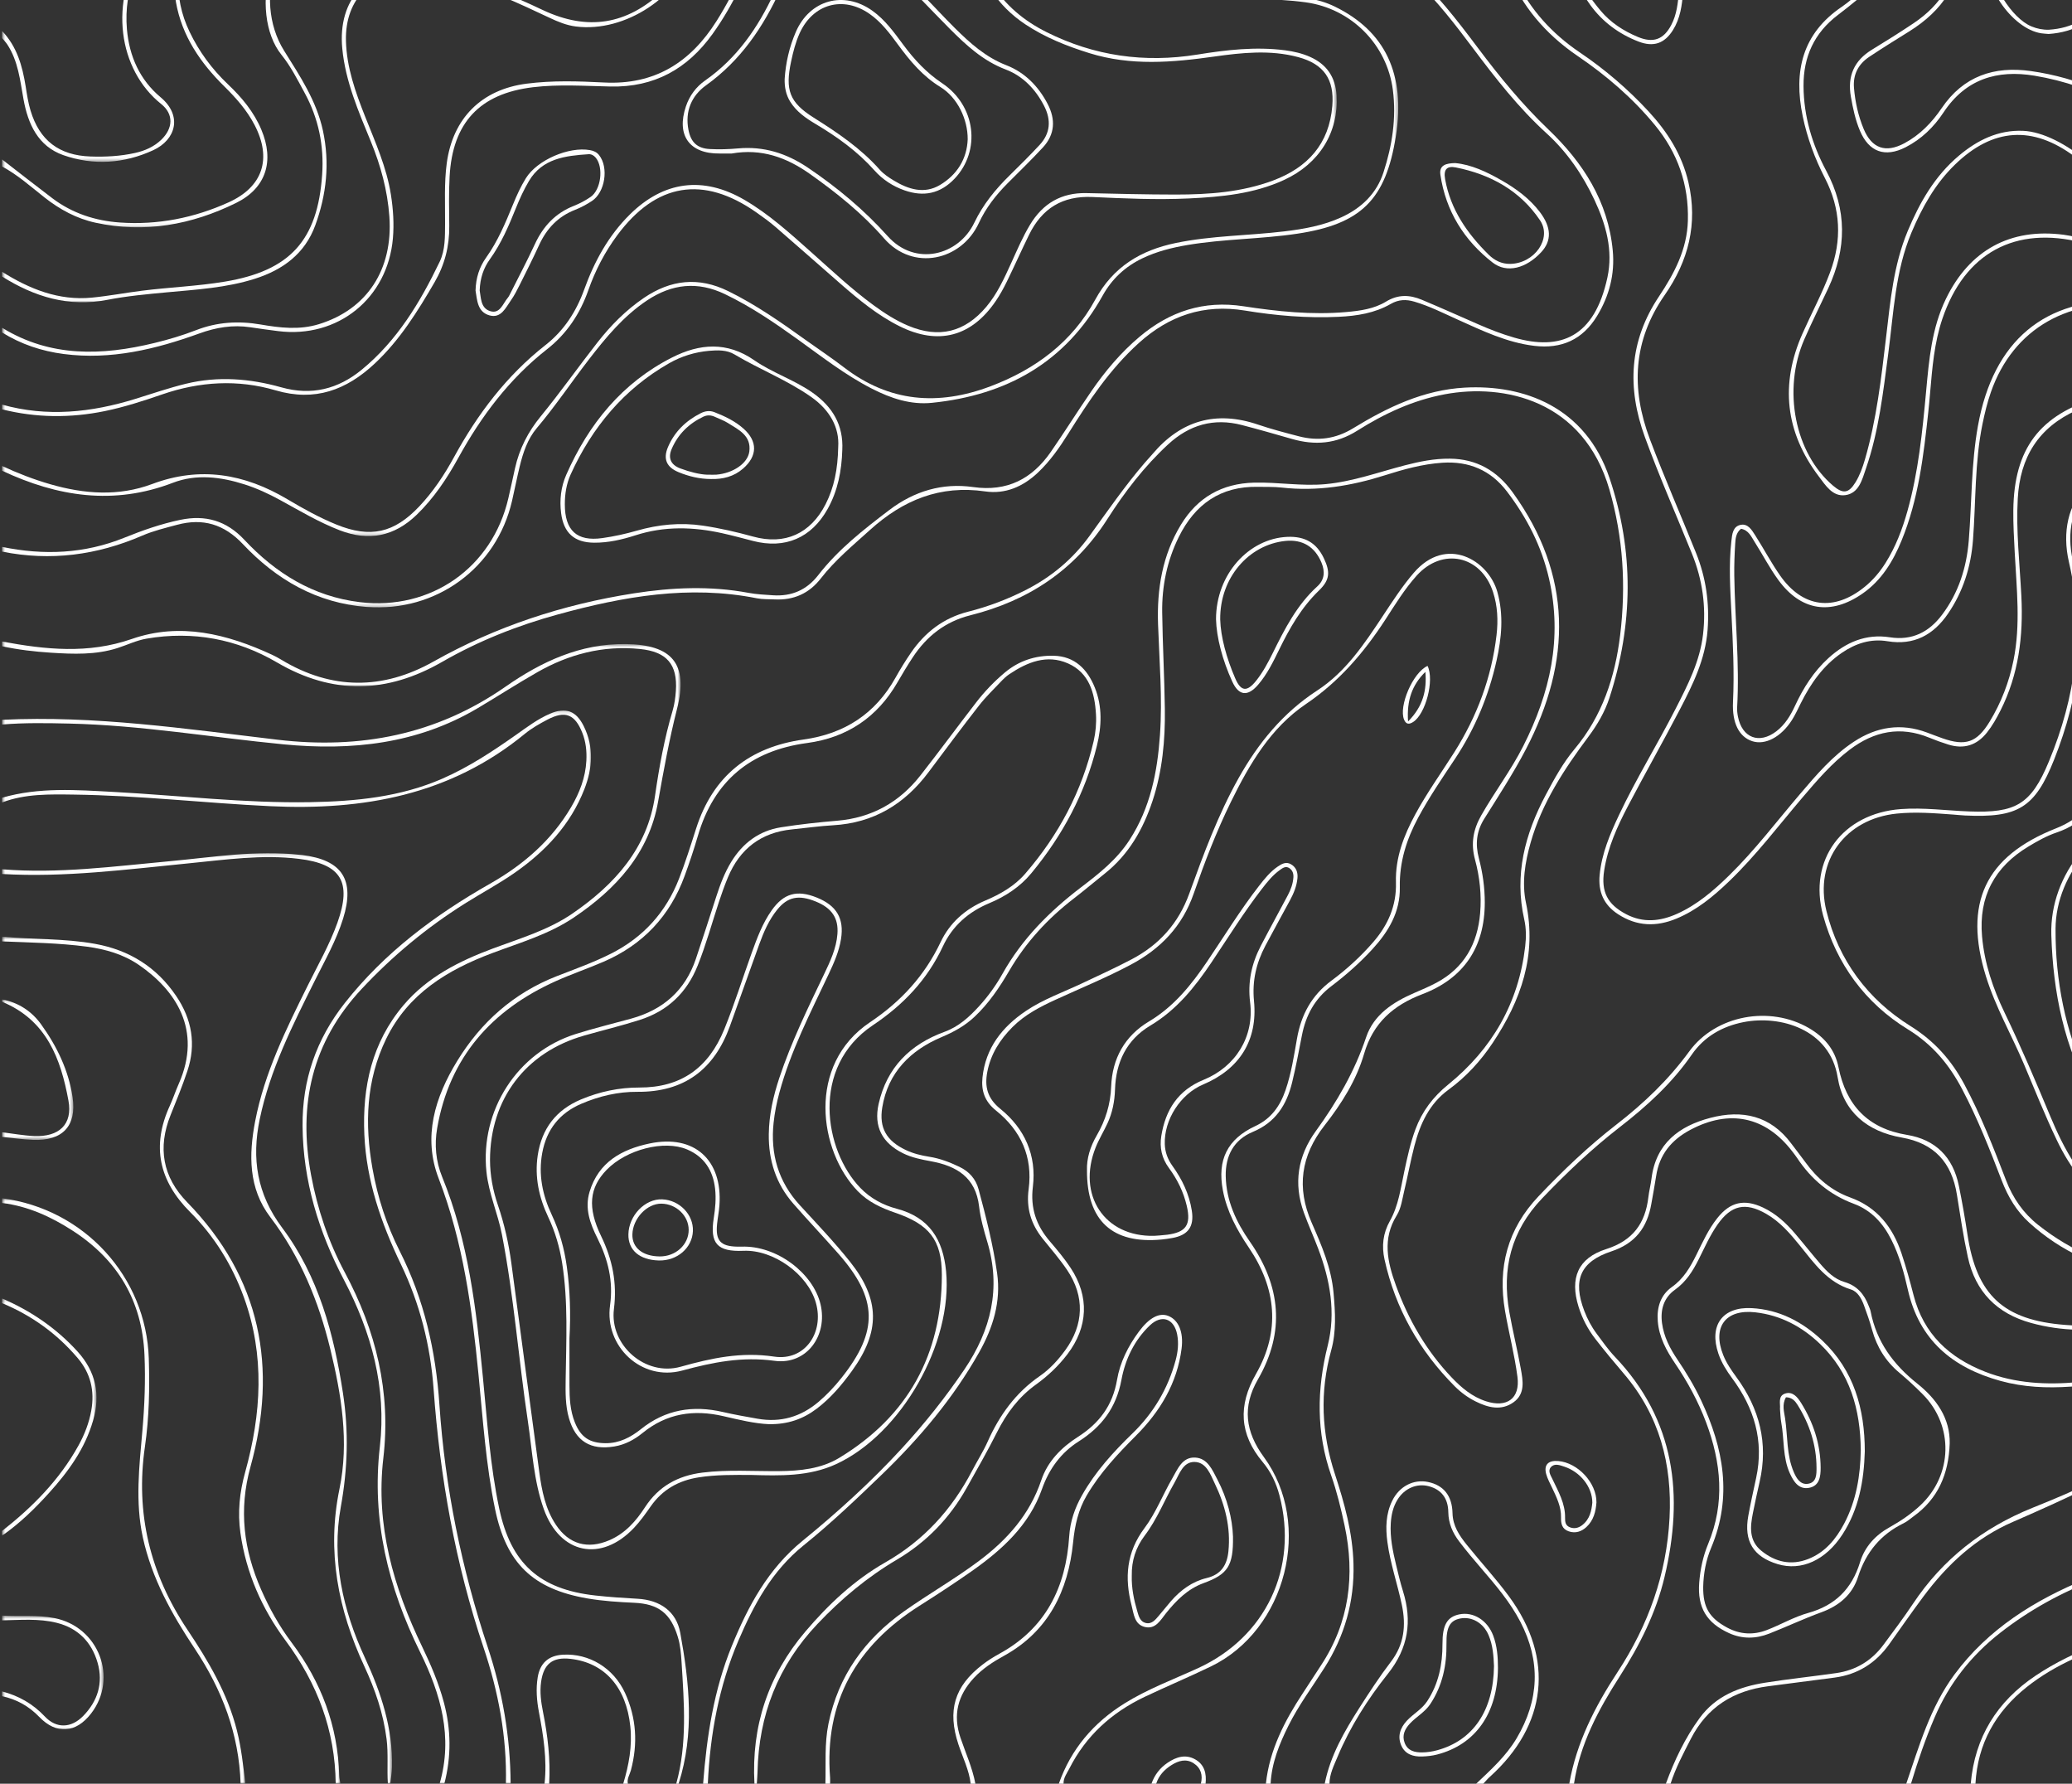 <?xml version="1.0" encoding="UTF-8"?>
<svg width="610px" height="525px" viewBox="0 0 610 525" version="1.1" xmlns="http://www.w3.org/2000/svg" xmlns:xlink="http://www.w3.org/1999/xlink">
    <rect x="0" y="0" width="610" height="525" fill="#333333" stroke="none"/>
    <!-- Generator: Sketch 52.6 (67491) - http://www.bohemiancoding.com/sketch -->
    <title>Group 142 Copy</title>
    <desc>Created with Sketch.</desc>
    <defs>
        <polygon id="path-1" points="0.228 0.616 240.965 0.616 240.965 411.645 0.228 411.645"></polygon>
        <polygon id="path-3" points="0.008 0.616 370.307 0.616 370.307 491.923 0.008 491.923"></polygon>
        <polygon id="path-5" points="0.215 0.616 197.646 0.616 197.646 393.529 0.215 393.529"></polygon>
        <polygon id="path-7" points="0 0.616 335.438 0.616 335.438 200.361 0 200.361"></polygon>
        <polygon id="path-9" points="0 0.616 315.876 0.616 315.876 173.991 0 173.991"></polygon>
        <polygon id="path-11" points="0 0.616 273.872 0.616 273.872 115.407 0 115.407"></polygon>
        <polygon id="path-13" points="0.027 0.616 256.827 0.616 256.827 116.577 0.027 116.577"></polygon>
        <polygon id="path-15" points="0.096 0.615 153.663 0.615 153.663 89.865 0.096 89.865"></polygon>
        <polygon id="path-17" points="0 0.619 249.306 0.619 249.306 100.226 0 100.226"></polygon>
        <polygon id="path-19" points="0.366 0.62 117.386 0.62 117.386 67.144 0.366 67.144"></polygon>
        <polygon id="path-21" points="0 0.618 172.308 0.618 172.308 72.227 0 72.227"></polygon>
        <polygon id="path-23" points="0 0.607 69.827 0.607 69.827 28.403 0 28.403"></polygon>
        <polygon id="path-25" points="0.004 0.612 33.477 0.612 33.477 30.503 0.004 30.503"></polygon>
        <polygon id="path-27" points="0.481 0.626 41.829 0.626 41.829 21.586 0.481 21.586"></polygon>
    </defs>
    <g id="Page-1" stroke="none" stroke-width="1" fill="none" fill-rule="evenodd">
        <g id="News-Single" transform="translate(-830, 0)">
            <g id="Group" transform="translate(-1, -169)">
                <g id="Group-142-Copy" transform="translate(1178, 347) rotate(-90) translate(-1178, -347) translate(831, 0)">
                    <path d="M289.097,693.783 C286.989,687.6 282.781,684.032 277.11,682.09 C274.586,681.225 272.639,682.487 271.382,684.747 C269.849,687.502 269.267,690.505 269.078,693.783 L289.097,693.783 Z M517.377,693.712 L571.685,693.712 C570.661,692.767 569.546,692.258 568.397,691.835 C559.29,688.48 549.762,686.746 540.379,684.425 C530.372,681.95 523.249,685.735 517.377,693.712 Z M13.265,622.078 C14.204,626.716 16.668,630.269 18.36,634.119 C21.723,641.771 23.647,649.562 22.193,658.023 C21.222,663.681 22.034,669.304 23.623,674.81 C25.402,680.974 27.965,686.987 27.001,693.674 L47.81,693.674 C45.071,672.222 39.85,651.889 29.061,633.284 C27.204,630.081 24.969,627.117 22.087,624.728 C19.714,622.761 17.079,621.541 13.265,622.078 Z M311.763,693.943 C310.783,685.141 308.558,677.324 303.708,670.46 C298.091,662.511 290.47,659.295 280.828,661.198 C274.011,662.542 268.058,665.787 262.412,669.665 C254.024,675.425 250.003,683.64 249.018,693.773 L267.406,693.773 C268.057,691.251 268.517,688.741 269.355,686.366 C271.422,680.514 275.381,679.087 280.75,682.248 C284.692,684.569 288.072,687.499 289.718,691.977 C290.129,693.096 290.53,693.997 292.07,693.977 C298.513,693.897 304.957,693.943 311.763,693.943 Z M520.669,688.416 C524.809,683.436 530.444,681.653 536.868,682.754 C549.733,684.959 562.444,687.744 574.519,692.898 C575.462,693.301 576.451,693.881 577.424,693.889 C586.043,693.967 594.664,693.935 603.968,693.935 C601.674,690.86 599.155,689.258 596.573,687.762 C589.505,683.673 581.733,681.453 573.904,679.469 C558.49,675.563 542.921,672.305 528.335,665.554 C521.324,662.309 513.873,662.83 506.855,666.198 C494.446,672.153 486.706,682.938 478.045,693.948 L520.669,688.416 Z M478.537,691.449 C484.505,683.497 490.706,675.728 498.718,669.661 C509.353,661.608 520.67,660.059 532.816,666.026 C537.803,668.476 543.035,670.315 548.397,671.738 C559.884,674.786 571.446,677.562 582.877,680.803 C591.132,683.143 599.087,686.314 605.076,692.927 C605.758,693.68 606.514,693.963 607.503,693.958 C612.345,693.931 617.188,693.945 622.626,693.945 C619.321,685.41 613.714,679.589 607.035,674.671 C598.311,668.25 588.496,663.909 578.505,659.93 C562.342,653.492 545.501,648.6 530.756,638.922 C529.708,638.236 528.471,637.818 527.29,637.358 C518.214,633.826 510.06,635.195 503.063,642.122 C500.935,644.229 498.812,646.408 497.081,648.836 C491.031,657.324 483.372,664.091 475.056,670.223 C468.361,675.159 461.485,679.823 454.485,684.311 C450.792,686.68 448.057,689.93 445.218,693.947 C455.151,693.947 464.267,693.872 473.379,694 L478.537,691.449 Z M191.475,693.504 C191.821,693.675 192.021,693.859 192.223,693.86 C204.229,693.898 216.235,693.888 228.24,693.981 C229.976,693.994 230.385,692.956 230.746,691.717 C231.973,687.506 233.183,683.29 234.372,679.068 C235.84,673.846 237.077,668.548 239.693,663.723 C242.088,659.304 245.524,656.381 250.666,655.645 C254.434,655.104 258.175,654.373 261.921,653.683 C267.824,652.597 273.764,651.603 279.188,648.836 C285.008,645.866 287.169,641.753 286.262,635.59 C283.849,619.182 268.212,605.217 251.596,605.152 C236.421,605.092 221.741,607.995 207.881,614.345 C199.016,618.407 191.413,624.065 186.202,632.57 C181.253,640.649 180.057,648.668 184.982,657.39 C190.829,667.742 192.651,679.067 191.486,690.884 C191.398,691.771 191.475,692.673 191.475,693.504 Z M429.122,693.938 C433.977,693.938 438.211,693.91 442.445,693.956 C443.716,693.969 444.267,693.121 444.864,692.279 C448.257,687.486 452.637,683.851 457.619,680.77 C462.326,677.86 466.854,674.646 471.354,671.415 C480.668,664.727 489.497,657.528 496.189,648.012 C498.645,644.52 501.618,641.418 505.067,638.825 C510.57,634.686 516.645,633.339 523.373,634.91 C527.006,635.759 530.506,637.034 533.589,639.068 C543.617,645.687 554.803,649.691 565.939,653.853 C579.234,658.82 592.613,663.63 604.604,671.463 C612.665,676.73 619.532,683.11 623.369,692.207 C623.803,693.237 624.22,693.985 625.548,693.963 C629.426,693.895 633.305,693.939 637.706,693.939 C635.907,690.362 633.85,687.634 631.647,685.013 C622.635,674.289 611.582,665.97 600.051,658.223 C585.496,648.445 576.432,635.108 573.722,617.637 C572.855,612.046 572.065,606.44 571.078,600.869 C569.121,589.824 562.753,582.629 552.004,579.326 C548.783,578.335 545.476,577.57 542.145,577.591 C530.182,577.668 521.828,571.829 515.728,562.031 C513.288,558.112 510.849,554.188 508.296,550.343 C506.153,547.115 503.089,545.487 499.158,545.814 C494.993,546.16 490.93,547.06 487.072,548.657 C481.309,551.045 479.889,555.131 482.83,560.644 C485.281,565.238 488.957,568.774 493.186,571.646 C502.607,578.041 505.61,587.084 504.085,597.88 C502.088,612.015 496.361,624.683 487.933,636.097 C475.273,653.246 459.794,667.555 442.712,680.175 C437.666,683.903 432.952,687.898 429.122,693.938 Z M313.161,693.947 C319.926,693.947 326.273,693.907 332.617,693.976 C334.102,693.993 334.916,693.561 335.415,692.101 C337.792,685.149 342.287,679.609 347.368,674.479 C351.614,670.19 355.492,665.62 358.135,660.132 C360.069,656.116 361.298,651.909 360.761,647.403 C359.718,638.661 354.471,633.289 346.585,630.176 C338.984,627.176 330.938,626.261 322.918,625.247 C313.876,624.105 304.763,623.367 296.036,620.45 C288.404,617.899 282.648,613.455 279.969,605.479 C278.987,602.554 277.419,599.778 275.813,597.12 C269.821,587.202 261.097,582.489 249.408,583.517 C241.461,584.216 234.033,586.736 226.944,590.154 C216.952,594.972 206.758,599.299 196.531,603.569 C191.732,605.573 187.043,607.796 182.66,610.627 C174.012,616.209 169.681,624.094 169.668,634.431 C169.66,640.382 170.719,646.15 172.054,651.9 C174.826,663.839 175.565,675.882 173.857,688.046 C173.592,689.932 173.293,691.813 173.003,693.74 L189.896,693.74 C190.754,688.609 190.682,683.657 190.283,678.693 C189.652,670.834 187.092,663.551 183.362,656.701 C179.484,649.576 179.764,642.629 183.242,635.483 C187.336,627.074 193.66,620.842 201.65,616.259 C216.551,607.714 232.885,604.418 249.813,603.913 C267.811,603.375 284.32,617.254 287.425,635.047 C288.583,641.685 286.461,646.19 280.557,649.527 C277.515,651.248 274.224,652.366 270.821,653.051 C264.26,654.371 257.688,655.665 251.084,656.752 C246.35,657.531 243.003,660.044 240.849,664.175 C236.007,673.464 235.059,683.956 231.368,693.799 L247.411,693.799 C247.608,693.255 247.851,692.84 247.902,692.401 C249.535,678.348 257.886,669.59 270.109,663.647 C288.343,654.778 302.491,660.27 309.657,679.221 C309.903,679.869 310.127,680.526 310.354,681.18 C311.761,685.225 312.354,689.463 313.161,693.947 Z M363.151,693.847 C364.1,690.608 364.947,687.387 366.365,684.335 C372.009,672.188 377.533,659.985 383.104,647.803 C384.84,644.009 386.222,640.115 386.929,635.975 C389.945,618.306 377.35,606.212 359.833,610.281 C339.727,614.951 320.336,612.212 301.495,604.763 C287.136,599.086 284.251,594.008 284.978,578.494 C285.032,577.341 285.163,576.191 285.248,575.039 C285.652,569.508 286.098,563.973 285.536,558.427 C284.005,543.322 271.576,534.075 256.886,537.698 C242.355,541.281 230.826,549.9 223.02,562.411 C218.55,569.576 212.908,574.525 205.804,578.326 C196.727,583.184 187.147,586.909 177.56,590.596 C172.363,592.594 167.94,595.658 164.504,599.992 C156.493,610.091 151.674,621.545 150.389,634.425 C149.425,644.088 148.999,653.773 148.821,663.484 C148.631,673.812 146.626,683.866 142.77,693.935 C152.172,693.935 161.147,693.921 170.121,693.949 C171.578,693.954 171.787,692.996 171.94,691.928 C172.395,688.729 172.965,685.54 173.262,682.326 C174.416,669.846 172.035,657.746 169.565,645.592 C165.507,625.632 171.33,614.15 189.637,605.424 C196.921,601.951 204.443,598.968 211.877,595.812 C220.475,592.163 228.614,587.472 237.592,584.678 C259.091,577.989 272.929,584.365 281.204,605.33 C283.986,612.377 288.795,616.685 295.703,619.11 C302.402,621.463 309.387,622.326 316.368,623.251 C326.875,624.644 337.562,625.162 347.527,629.308 C360.826,634.842 365.583,647.304 359.404,660.3 C356.688,666.01 352.735,670.804 348.309,675.248 C343.966,679.609 340.05,684.291 337.531,689.983 C337.002,691.177 336.26,692.361 336.519,693.847 L363.151,693.847 Z M406.171,693.942 C413.068,693.942 419.616,693.905 426.162,693.971 C427.631,693.985 428.138,692.998 428.781,692.069 C432.039,687.36 436.09,683.454 440.733,680.132 C455.074,669.87 467.956,657.994 479.575,644.742 C491.208,631.477 499.797,616.618 502.72,598.968 C504.55,587.915 501.723,578.659 491.873,572.153 C487.614,569.34 484.035,565.664 481.664,561.025 C478.55,554.935 480.269,550.206 486.536,547.562 C489.744,546.209 493.137,545.503 496.553,544.9 C502.573,543.837 507.167,545.833 510.377,551.107 C512.898,555.249 515.48,559.359 518.179,563.386 C523.61,571.49 531.015,576.171 541.003,576.274 C542.728,576.292 544.456,576.552 546.171,576.783 C560.367,578.695 569.6,586.866 572.164,599.909 C572.876,603.532 573.323,607.21 573.815,610.872 C575.565,623.896 578.983,636.224 588.114,646.274 C592.498,651.1 597.591,655.029 602.925,658.726 C616.549,668.17 629.671,678.17 638.479,692.675 C638.92,693.401 639.372,693.951 640.34,693.949 C649.76,693.93 659.179,693.938 668.802,693.938 C668.315,690.766 667.352,688.178 666.295,685.634 C658.404,666.649 644.421,653.339 626.829,643.461 C621.789,640.631 616.776,637.779 612.16,634.288 C599.643,624.821 590.579,613.176 588.715,596.984 C587.938,590.24 588.948,583.627 589.834,576.977 C590.834,569.472 588.057,565.132 580.902,562.635 C579.277,562.068 577.573,561.686 575.877,561.377 C568.271,559.994 560.679,561.048 553.087,561.603 C543.825,562.28 536.042,559.187 529.864,552.288 C526.632,548.678 523.52,544.942 520.593,541.08 C515.291,534.084 508.249,530.898 499.614,530.96 C490.755,531.023 482.428,533.523 474.752,537.635 C463.198,543.826 451.8,543.658 440.181,538.249 C435.158,535.91 430.207,533.411 425.131,531.197 C410.25,524.708 391.654,528.394 382.075,539.624 C379.547,542.587 379.77,544.258 383.059,546.272 C385.138,547.544 387.427,548.36 389.761,549.04 C401.455,552.448 413.509,553.819 425.542,555.244 C436.207,556.507 446.913,557.422 456.982,561.63 C465.388,565.144 473.166,569.581 479.129,576.645 C483.722,582.085 486.79,588.238 486.496,595.57 C486.026,607.276 471.266,624.503 459.757,626.954 C459.644,626.978 459.535,627.022 459.422,627.043 C455.259,627.798 452.675,625.827 452.356,621.615 C452.135,618.685 452.858,615.89 453.578,613.082 C458.654,593.265 450.557,578.382 431.133,571.824 C429.387,571.235 427.599,570.744 425.8,570.345 C418.56,568.736 411.15,568.494 403.81,567.7 C390.939,566.31 378.089,564.814 365.968,559.854 C359.792,557.326 354.182,553.94 350.28,548.317 C343.829,539.023 345.178,530.21 354.269,523.562 C357.797,520.98 361.727,518.954 365.427,516.602 C367.032,515.583 368.972,514.805 369.36,512.557 C368.192,511.076 366.524,510.937 364.944,510.842 C361.835,510.655 358.714,510.527 355.601,510.575 C342.675,510.77 329.777,512.154 316.829,511.419 C315.917,511.367 314.974,511.479 314.074,511.655 C307.808,512.879 305.885,517.916 309.763,522.968 C311.713,525.508 314.365,527.113 317.229,528.442 C322.509,530.892 327.372,533.965 331.32,538.318 C335.97,543.446 338.52,549.343 337.425,556.381 C336.403,562.948 338.973,567.926 344.043,571.74 C350.496,576.595 357.919,578.964 365.906,579.61 C377.174,580.521 388.521,580.299 399.715,582.32 C424.609,586.814 437.528,601.935 436.422,626.408 C435.664,643.177 429.436,658.107 418.809,671.073 C413.262,677.842 408.643,685.011 406.171,693.942 Z M142.638,690.883 C145.863,681.505 147.581,671.873 147.642,661.979 C147.709,651.33 148.112,640.677 149.734,630.177 C151.638,617.852 156.658,606.737 165.132,597.401 C168.53,593.659 172.775,591.145 177.49,589.331 C186.648,585.807 195.788,582.223 204.48,577.625 C211.698,573.806 217.561,568.969 222.069,561.628 C229.729,549.155 241.273,540.667 255.501,536.745 C271.921,532.22 285.596,542.465 286.86,559.635 C287.355,566.355 286.421,573.022 286.168,579.715 C285.65,593.427 288.179,597.933 300.891,603.206 C319.766,611.036 339.274,613.821 359.5,609.114 C377.698,604.879 391.022,617.366 388.166,635.855 C387.489,640.236 386.011,644.346 384.175,648.354 C378.451,660.851 372.761,673.363 367.021,685.852 C365.904,688.283 365.117,690.784 364.657,693.925 C371.764,693.925 378.734,693.922 385.705,693.927 C386.905,693.928 387.142,692.972 387.546,692.151 C392.903,681.272 398.614,670.551 403.546,659.482 C410.575,643.706 411.548,627.67 404.305,611.475 C399.205,600.072 390.381,594.704 378.257,594.031 C368.65,593.498 359.104,594.609 349.537,595.091 C337.812,595.682 326.485,594.31 315.865,588.939 C313.594,587.79 311.387,586.554 309.384,584.96 C305.599,581.947 304.418,578.142 305.866,573.548 C306.456,571.678 307.117,569.822 307.865,568.01 C311.387,559.478 309.783,551.737 304.35,544.56 C300.342,539.267 295.346,534.975 290.33,530.703 C281.979,523.593 273.197,516.973 265.578,509.025 C261.16,504.416 257.107,499.534 254.626,493.56 C252.163,487.628 252.315,481.898 255.916,476.364 C258.678,472.117 262.556,470.472 267.453,470.938 C273.77,471.538 279.508,473.988 285.159,476.658 C295.817,481.693 305.846,487.916 316.331,493.276 C323.314,496.845 330.28,500.451 338.289,501.379 C346.525,502.332 354.412,501.204 362.045,498.111 C373.49,493.475 384.781,488.473 396.398,484.244 C410.921,478.956 424.619,479.649 437.72,488.388 C444.475,492.894 451.589,496.69 460.066,496.915 C470.699,497.198 480.036,493.914 488.22,487.177 C496.139,480.656 502.778,472.913 508.492,464.504 C521.947,444.702 541.371,438.412 564.038,439.042 C570.862,439.232 577.608,440.194 584.273,441.684 C597.205,444.574 603.258,451.122 604.935,464.344 C605.588,469.497 605.847,474.7 606.318,479.877 C606.465,481.486 606.649,483.098 606.936,484.686 C608.33,492.405 612.282,495.841 620.182,496.183 C624.936,496.388 629.627,495.672 634.324,495.079 C645.843,493.626 655.945,499.718 660,510.636 C660.557,512.133 661.064,513.764 661.068,515.334 C661.12,537.793 672.126,552.53 692.703,560.594 C692.809,560.635 692.902,560.711 693,560.771 L693,561.465 C692.661,561.475 692.282,561.591 691.99,561.48 C671.933,553.891 660.651,539.35 659.968,517.83 C659.576,505.454 648.959,495.176 636.647,496.097 C633.079,496.364 629.53,496.878 625.964,497.17 C611.317,498.369 606.05,493.805 605.01,479.211 C604.56,472.88 604.421,466.512 602.987,460.276 C600.955,451.436 595.622,445.843 586.83,443.587 C577.04,441.074 567.096,439.798 556.989,440.238 C537.312,441.095 520.965,448.221 509.557,465.114 C504.581,472.484 498.778,479.27 492.215,485.337 C486.187,490.91 479.453,495.189 471.328,497.076 C459.16,499.903 448.193,497.078 438.151,490.086 C424.75,480.756 410.639,480.092 395.646,485.756 C384.408,490.002 373.417,494.822 362.282,499.304 C354.975,502.246 347.445,503.318 339.559,502.714 C330.998,502.059 323.562,498.408 316.194,494.565 C306.676,489.599 297.333,484.298 287.825,479.313 C281.788,476.147 275.575,473.31 268.741,472.264 C262.546,471.316 258.823,473.213 255.928,478.727 C253.29,483.749 253.807,488.778 256.045,493.751 C258.696,499.64 262.833,504.453 267.29,509.017 C274.735,516.642 283.237,523.052 291.314,529.952 C296.937,534.755 302.594,539.539 306.707,545.811 C311.108,552.522 312.228,559.656 309.402,567.28 C308.84,568.795 308.25,570.302 307.712,571.826 C305.306,578.65 306.415,582.003 312.632,585.775 C318.2,589.153 324.222,591.474 330.616,592.773 C341.181,594.92 351.786,593.686 362.386,593.137 C366.535,592.922 370.693,592.677 374.844,592.725 C392.942,592.936 402.899,600.432 408.056,617.832 C412.656,633.349 410.417,648.268 403.52,662.624 C399.068,671.888 394.368,681.032 389.82,690.251 C389.284,691.337 388.332,692.345 388.754,693.947 C393.231,693.947 397.729,693.849 402.219,693.994 L142.638,690.883 Z M405.612,691.519 C407.954,684.036 411.866,677.387 416.97,671.452 C427.055,659.724 432.818,646.039 434.923,630.837 C437.9,609.344 428.361,592.655 409.574,586.119 C406.534,585.061 403.37,584.297 400.212,583.648 C388.95,581.335 377.456,581.718 366.068,580.852 C358.204,580.254 350.871,577.958 344.35,573.477 C338.14,569.211 334.966,563.484 336.265,555.679 C337.084,550.761 335.627,546.303 332.853,542.242 C329.09,536.733 323.829,533.068 317.97,530.133 C316.321,529.307 314.625,528.542 313.074,527.554 C308.05,524.355 305.601,519.671 306.843,515.873 C308.104,512.014 312.156,509.898 318.386,510.196 C327.058,510.612 335.699,510.175 344.351,509.743 C351.499,509.387 358.663,508.91 365.805,509.728 C367.682,509.943 370.085,510.111 370.527,512.496 C370.921,514.62 368.996,515.742 367.465,516.72 C363.576,519.206 359.472,521.373 355.688,524.005 C346.108,530.668 344.916,539.921 352.284,548.982 C354.271,551.425 356.643,553.431 359.305,555.104 C364.041,558.083 369.205,560.046 374.561,561.55 C386.074,564.78 397.91,565.953 409.756,567.046 C419.077,567.905 428.388,568.692 437.02,572.873 C451.346,579.813 457.977,591.841 455.898,607.588 C455.567,610.098 454.88,612.563 454.313,615.038 C453.823,617.182 453.297,619.328 453.514,621.543 C453.855,625.023 455.73,626.446 459.184,625.846 C461.135,625.507 462.928,624.689 464.645,623.717 C470.372,620.473 475.02,616.013 478.922,610.776 C488.145,598.396 487.345,586.668 476.555,575.55 C470.902,569.724 463.988,565.878 456.574,562.751 C445.181,557.947 432.985,557.504 420.995,555.913 C409.551,554.395 398.047,553.128 387.063,549.327 C383.865,548.221 379.849,547.304 379.271,543.31 C378.723,539.517 382.182,537.419 384.758,535.467 C397.782,525.598 411.904,524.028 426.824,530.658 C432.832,533.328 438.628,536.453 444.81,538.764 C454.331,542.323 463.532,541.931 472.607,537.249 C478.369,534.276 484.426,532.036 490.805,530.716 C503.929,527.998 515.119,530.533 523.054,542.311 C524.404,544.315 526.109,546.078 527.593,547.996 C535.09,557.684 544.736,561.945 557.038,560.149 C563.796,559.162 570.634,559.024 577.386,560.413 C588.697,562.74 592.683,568.381 590.615,579.705 C586.696,601.173 593.621,618.321 610.655,631.651 C615.768,635.654 621.218,639.106 626.95,642.126 C632.801,645.207 638.206,648.946 643.278,653.168 C656.292,664.004 665.884,677.148 670.303,693.943 C677.217,693.943 684.019,693.88 690.818,693.988 L405.612,691.519 Z M0,693.928 C0.787,693.954 1.29,693.666 1.422,692.81 C2.445,686.138 2.371,679.548 0,673.122 L0,668.961 C3.635,676.854 3.528,685.197 2.724,693.772 L25.458,693.772 C26.811,688.853 25.283,684.339 23.859,679.849 C21.748,673.199 19.662,666.425 20.884,659.454 C22.772,648.683 19.775,639.121 14.963,629.805 C14.169,628.267 13.374,626.714 12.776,625.094 C11.495,621.625 12.657,620.246 16.251,620.744 C19.5,621.193 22.062,622.867 24.315,625.126 C28.033,628.852 30.759,633.276 33.096,637.936 C40.619,652.94 45.132,668.887 47.871,685.395 C48.335,688.192 48.166,691.114 49.136,693.626 L72.283,693.626 C62.654,680.745 55.467,667.107 50.224,652.424 C47.032,643.486 45.26,634.146 42.351,625.132 C39.073,614.971 35.157,605.104 28.428,596.65 C21.157,587.518 11.795,582.221 0,581.577 L0,580.19 C13.692,581.388 24.197,587.923 31.791,599.275 C39.628,610.989 43.714,624.217 47.105,637.708 C52.006,657.211 60.203,675.157 72.096,691.404 L0,693.928 Z" id="Fill-1" fill="#FFFFFF"></path>
                    <path d="M0,561.208 C11.122,565.014 22.502,568.247 32.144,575.397 C45.574,585.356 54.035,598.996 60.269,614.163 C65.271,626.336 69.109,638.977 74.841,650.864 C77.859,657.123 81.196,663.192 85.698,668.53 C98.332,683.512 119.146,681.112 128.311,663.623 C131.491,657.555 132.717,650.956 132.957,644.223 C133.344,633.368 133.383,622.5 133.618,611.638 C133.719,607.001 134.379,602.436 135.611,597.95 C138.378,587.872 144.823,581.557 154.99,579.338 C161.067,578.011 167.239,577.099 173.386,576.113 C182.791,574.605 188.507,569.487 190.185,559.865 C191.947,549.768 197.714,542.666 207.928,541.006 C222.099,538.702 226.288,524.078 224.148,513.267 C222.912,507.017 219.872,501.708 214.615,498.078 C206.23,492.289 199.492,484.923 193.31,476.944 C186.931,468.709 179.805,461.187 172.263,453.989 C162.662,444.828 151.466,442.083 138.755,444.361 C133.194,445.357 127.701,446.728 122.141,447.725 C118.623,448.356 114.774,449.096 112.269,445.589 C109.676,441.959 110.686,438.1 112.516,434.419 C113.657,432.124 115.173,430.066 116.976,428.27 C127.456,417.84 139.836,410.797 154.304,407.606 C158.236,406.74 161.986,407.132 165.66,409.199 C170.136,411.718 175.266,412.37 180.224,413.43 C184.4,414.323 188.571,415.214 192.59,416.702 C197.91,418.673 202.173,421.903 205.797,426.369 C216.284,439.295 229.77,447.079 246.424,449.018 C249.073,449.326 251.775,449.333 254.357,448.746 C267.48,445.768 279.499,448.938 291.035,455.071 C295.731,457.568 300.437,460.138 304.501,463.537 C314.271,471.712 325.695,475.48 338.063,476.975 C352.542,478.726 366.796,477.894 380.897,473.814 C407.239,466.19 412.211,442.771 408.948,425.33 C407.2,415.987 403.241,407.489 398.225,399.557 C394.314,393.372 393.861,387.087 395.813,380.315 C397.219,375.434 398.612,370.546 399.892,365.63 C402.055,357.332 399.972,350.143 394.186,343.878 C387.705,336.859 380.153,331.079 372.202,325.998 C357.132,316.368 348.177,302.709 343.898,285.655 C342.053,278.301 337.76,272.823 331.547,268.733 C329.138,267.148 326.664,265.657 324.167,264.218 C313.852,258.275 307.875,249.325 306.305,237.608 C304.069,220.935 295.159,210.184 278.993,205.46 C275.011,204.296 271.065,202.974 267.169,201.547 C255.393,197.233 246.961,189.283 241.964,177.766 C239.942,173.106 238.31,168.274 236.227,163.643 C227.704,144.69 213.786,132.33 192.939,128.703 C188.082,127.857 183.167,128.305 178.625,130.164 C159.661,137.927 139.625,140.212 119.501,142.18 C106.647,143.439 93.734,144.282 81.057,146.956 C64.844,150.375 57.213,158.794 55.394,175.266 C54.938,179.397 54.662,183.553 54.434,187.704 C54.071,194.304 50.709,199.115 44.448,200.262 C29.674,202.968 14.762,204.505 0,199.786 L0,199.092 C11.796,202.36 23.774,201.392 35.747,200.657 C38.29,200.501 40.811,200.29 43.256,199.539 C50.114,197.434 52.923,193.911 53.252,186.724 C53.465,182.101 53.751,177.49 54.535,172.926 C57.293,156.882 64.834,149.053 80.836,145.747 C93.862,143.055 107.121,142.176 120.321,140.883 C139.991,138.957 159.445,136.353 178.118,129.151 C190.376,124.424 202.038,128.041 212.767,134.63 C224.198,141.65 232.74,151.267 237.686,163.922 C239.787,169.298 241.717,174.745 244.331,179.915 C249.138,189.42 256.525,196.083 266.388,199.915 C271.222,201.792 276.182,203.354 281.126,204.933 C296.63,209.884 305.122,220.684 307.339,236.591 C309.019,248.646 314.913,257.711 325.565,263.659 C328.081,265.064 330.546,266.584 332.921,268.217 C338.932,272.35 343.119,277.797 344.952,285.002 C346.435,290.835 348.542,296.459 351.267,301.842 C355.091,309.397 360.304,315.708 367.197,320.711 C374.482,325.998 381.91,331.108 388.752,336.988 C389.627,337.74 390.464,338.539 391.344,339.285 C401.277,347.69 404.227,358.005 400.013,370.402 C398.677,374.334 397.626,378.37 396.582,382.394 C395.123,388.015 395.814,393.236 398.931,398.339 C405.117,408.463 410.24,419.096 410.911,431.227 C411.864,448.467 405.337,466.762 384.264,473.852 C362.754,481.091 341.193,480.829 319.675,473.845 C315.481,472.486 311.704,470.272 308.152,467.622 C298.585,460.489 288.674,453.954 277.029,450.632 C271.194,448.967 265.198,447.985 259.239,449.252 C243.886,452.517 230.542,447.777 218.028,439.445 C212.71,435.904 208.039,431.615 204.246,426.419 C200.129,420.78 194.191,418.08 187.708,416.397 C183.357,415.268 178.92,414.473 174.546,413.42 C172.085,412.828 169.371,412.505 167.297,411.213 C160.376,406.903 153.549,408.466 146.687,410.953 C136.595,414.61 127.447,419.899 119.622,427.324 C116.587,430.202 113.893,433.378 112.567,437.462 C110.561,443.645 113.38,447.568 119.744,446.74 C126.249,445.895 132.64,444.211 139.114,443.091 C151.963,440.871 163.245,443.786 172.931,452.977 C180.496,460.154 187.641,467.66 194.023,475.895 C200.278,483.966 207.219,491.246 215.539,497.319 C226.274,505.156 229.109,521.091 222.376,532.594 C219.745,537.09 216.099,540.21 210.86,541.262 C199.724,543.5 192.855,549.85 190.969,561.416 C189.594,569.849 184.389,574.97 176.026,576.683 C171.283,577.654 166.507,578.488 161.72,579.209 C143.783,581.911 136.428,589.822 135.032,608.035 C134.297,617.616 134.597,627.216 134.487,636.809 C134.399,644.461 133.96,652.073 131.485,659.396 C127.487,671.224 118.796,677.554 106.92,679.694 C99.802,680.976 93.787,678.112 88.628,673.333 C81.355,666.595 76.831,658.014 72.728,649.178 C67.905,638.791 64.276,627.931 60.232,617.235 C56.364,607.006 51.161,597.519 44.431,588.891 C37.763,580.342 29.501,573.831 19.527,569.564 C13.163,566.841 6.625,564.59 0,562.596 L0,561.208 Z" id="Fill-3" fill="#FFFFFF"></path>
                    <g id="Group-7" transform="translate(346, 0)">
                        <mask id="mask-2" fill="white">
                            <use xlink:href="#path-1"></use>
                        </mask>
                        <g id="Clip-6"></g>
                        <path d="M18.032,0.615 C15.496,12.881 15.989,24.891 20.747,36.638 C22.911,41.979 24.816,47.432 25.995,53.103 C27.525,60.464 25.775,66.638 20.14,71.92 C10.272,81.169 3.433,92.185 1.77,105.912 C-0.763,126.813 11.895,144.919 32.351,149.66 C35.276,150.338 38.213,150.966 41.144,151.615 C46.886,152.886 51.886,155.446 56.485,159.215 C63.534,164.994 71.007,170.252 78.188,175.875 C83.204,179.802 87.722,184.265 91.324,189.574 C96.691,197.483 97.603,205.657 93.298,214.418 C89.304,222.547 84.153,229.904 78.907,237.222 C76.217,240.974 73.668,244.832 70.855,248.49 C60.606,261.816 59.489,276.208 65.307,291.624 C70.297,304.847 78.338,315.645 90.8,322.439 C100.508,327.73 105.348,335.855 107.481,346.165 C109.664,356.716 109.623,367.502 110.902,378.149 C111.592,383.893 112.601,389.56 115.032,394.874 C117.752,400.818 122.012,405.27 128.282,407.306 C136.142,409.859 144.243,411.138 152.531,410.062 C165.918,408.32 176.498,397.816 178.321,384.372 C179.611,374.86 179.206,365.251 179.613,355.688 C179.86,349.923 180.234,344.176 180.846,338.435 C182.451,323.384 189.811,311.764 201.83,302.877 C209.791,296.99 216.872,290.276 222.029,281.727 C224.434,277.738 226.17,273.496 226.919,268.872 C228.084,261.69 231.094,255.236 234.801,249.056 C237.568,244.444 239.464,239.6 239.55,234.075 C239.648,227.801 237.22,222.914 232.364,219.09 C224.74,213.086 215.678,210.302 206.572,207.643 C202.471,206.445 198.303,205.48 194.191,204.319 C180.113,200.341 169.368,184.041 171.197,169.563 C171.55,166.761 172.606,164.233 173.793,161.721 C178.03,152.747 182.208,143.748 184.861,134.139 C185.939,130.234 186.682,126.279 186.884,122.223 C187.503,109.816 179.5,101.539 167.013,101.846 C159.14,102.04 151.836,104.659 144.627,107.517 C137.115,110.496 129.734,113.832 121.652,115.093 C117.41,115.754 113.166,116.04 108.877,115.673 C91.223,114.159 79.325,99.479 81.541,81.904 C81.887,79.157 82.267,76.414 82.679,73.677 C83.455,68.526 82.635,63.613 80.87,58.739 C76.198,45.829 73.001,32.672 74.805,18.766 C75.648,12.268 77.676,6.194 81.142,0.615 L82.529,0.615 C73.795,14.846 74.293,30.022 78.051,45.474 C79.057,49.612 80.271,53.733 81.814,57.697 C84.243,63.932 84.605,70.23 83.486,76.74 C82.505,82.441 81.823,88.137 83.582,93.869 C87.931,108.035 99.655,115.738 115.252,114.631 C122.945,114.085 130.247,112.085 137.354,109.174 C146.219,105.541 155.019,101.69 164.734,100.767 C179.208,99.392 188.66,108.123 188.015,122.538 C187.538,133.234 183.454,142.951 179.32,152.621 C178.278,155.06 177.142,157.46 176.016,159.862 C169.863,173 171.675,184.484 181.607,195.091 C185.569,199.323 190.287,202.216 195.992,203.606 C203.734,205.493 211.446,207.52 218.897,210.404 C222.567,211.824 226.138,213.452 229.477,215.542 C240.807,222.632 243.916,233.327 238.092,245.405 C236.641,248.414 234.916,251.293 233.309,254.228 C231.247,257.995 229.428,261.913 228.79,266.154 C226.565,280.936 217.854,291.51 206.777,300.603 C204.903,302.141 202.923,303.548 201.006,305.032 C189.054,314.275 182.876,326.542 181.671,341.499 C180.725,353.242 180.62,365.011 180.221,376.772 C180.032,382.316 179.572,387.828 177.071,392.953 C169.808,407.838 157.159,413.822 138.937,410.944 C120.189,407.982 113.03,400.676 110.214,381.912 C108.604,371.175 108.696,360.273 106.881,349.561 C106.108,344.995 104.991,340.535 102.974,336.332 C100.554,331.289 96.957,327.387 92.041,324.651 C72.311,313.669 62.677,296.314 60.439,274.38 C59.796,268.077 61.754,262.293 64.57,256.76 C68.571,248.903 73.991,241.981 79.108,234.86 C84.028,228.013 88.758,221.069 92.425,213.425 C96.301,205.343 95.441,197.793 90.579,190.495 C85.959,183.56 79.635,178.338 73.129,173.319 C66.456,168.171 59.439,163.479 52.992,158.027 C49.747,155.284 45.75,153.989 41.688,152.994 C38.323,152.171 34.916,151.521 31.54,150.737 C11.75,146.145 -1.2,128.349 0.354,107.993 C1.479,93.269 8.383,81.379 18.853,71.504 C24.742,65.95 26.568,59.7 24.531,52.12 C23.604,48.67 22.764,45.148 21.353,41.889 C15.589,28.578 13.78,14.877 16.645,0.615 L18.032,0.615 Z" id="Fill-5" fill="#FFFFFF" mask="url(#mask-2)"></path>
                    </g>
                    <g id="Group-10" transform="translate(323, 0)">
                        <mask id="mask-4" fill="white">
                            <use xlink:href="#path-3"></use>
                        </mask>
                        <g id="Clip-9"></g>
                        <path d="M13.176,0.616 C10.805,13.396 9.454,25.946 13.936,38.821 C18.876,53.012 15.418,66.844 9.285,80.091 C8.849,81.033 8.347,81.948 7.81,82.837 C-1.138,97.651 -1.085,112.745 7.267,127.593 C17.652,146.057 24.096,165.76 27.355,186.584 C29.113,197.824 29.615,209.085 27.505,220.363 C27.062,222.734 26.948,225.175 26.788,227.59 C26.424,233.055 28.342,237.499 32.728,240.898 C40.293,246.762 46.126,254.231 51.862,261.78 C57.436,269.116 59.937,277.407 58.642,286.507 C57.223,296.489 61.033,303.856 69.016,309.379 C74.902,313.451 80.976,317.251 86.872,321.308 C92.79,325.38 98.26,329.993 102.904,335.517 C110.353,344.38 113.65,354.367 111.864,366.035 C110.328,376.077 109.256,386.195 110.162,396.399 C110.522,400.457 111.091,404.551 113.217,408.031 C115.404,411.607 115.26,415.031 113.765,418.592 C111.444,424.124 109.003,429.607 106.587,435.099 C105.051,438.59 103.677,442.136 102.621,445.804 C98.701,459.42 102.725,469.432 120.346,473.228 C128.358,474.955 135.947,472.797 143.187,469.398 C150.582,465.926 157.295,461.324 162.764,455.304 C170.283,447.029 179.009,440.256 187.881,433.595 C194.811,428.392 201.692,423.109 207.688,416.815 C210.232,414.146 212.665,411.344 214.906,408.417 C223.117,397.695 226.485,385.85 223.748,372.316 C221.776,362.564 220.703,352.587 222.3,342.692 C225.146,325.051 235.414,311.983 249.173,301.333 C254.883,296.913 261.101,293.39 268.325,292.048 C272.72,291.233 277.068,291.483 281.307,293.001 C290.255,296.208 293.98,304.05 290.734,312.964 C288.46,319.209 284.198,324.104 279.512,328.588 C275.513,332.415 271.286,336.027 266.972,339.5 C259.278,345.692 257.097,353.602 258.964,363.017 C259.912,367.791 261.384,372.406 262.91,377.003 C265.441,384.629 264.886,391.906 261.387,399.167 C255.512,411.358 258.393,417.507 271.498,421.283 C274.158,422.048 276.853,422.816 279.586,423.179 C287.643,424.249 293.502,428.445 297.552,435.327 C301.24,441.594 304.8,447.936 308.516,454.188 C310.996,458.362 313.944,462.221 317,465.993 C327.694,479.188 341.153,487.241 358.395,488.342 C362.443,488.599 366.394,489.491 370.307,490.537 L370.307,491.923 C365.916,490.353 361.325,489.68 356.727,489.324 C340.547,488.073 327.836,480.442 317.449,468.398 C311.232,461.188 306.176,453.202 301.63,444.866 C299.918,441.726 298.141,438.614 296.282,435.558 C292.538,429.401 287.252,425.558 279.963,424.47 C275.052,423.737 270.2,422.582 265.663,420.44 C257.903,416.778 255.583,411.27 258.356,403.123 C258.69,402.14 258.986,401.116 259.502,400.229 C264.425,391.771 264.163,383.124 260.803,374.217 C258.927,369.244 257.69,364.084 257.229,358.741 C256.597,351.435 258.863,345.304 264.313,340.413 C267.75,337.327 271.325,334.396 274.798,331.349 C279.767,326.989 284.394,322.305 287.734,316.537 C294.639,304.612 288.694,293.734 274.878,292.914 C271.258,292.699 267.641,292.896 264.319,294.363 C243.183,303.699 228.693,318.947 223.68,341.88 C221.537,351.678 222.79,361.769 224.849,371.488 C228.524,388.835 222.216,402.714 210.974,415.156 C204.121,422.74 196.075,428.966 187.938,435.071 C179.43,441.452 171.261,448.142 163.865,455.881 C154.174,466.021 142.709,473.453 128.221,474.801 C121.333,475.443 114.94,473.789 109.014,470.188 C102.008,465.929 99.248,459.694 100.206,451.698 C101.17,443.652 104.637,436.447 107.911,429.184 C109.807,424.978 111.9,420.856 113.211,416.403 C113.929,413.966 113.876,411.755 112.541,409.435 C109.828,404.724 109.01,399.471 108.754,394.114 C108.308,384.84 109.094,375.621 110.593,366.504 C112.582,354.403 109.086,344.182 101.021,335.249 C93.342,326.744 83.913,320.49 74.307,314.461 C70.188,311.874 66.227,309.098 62.868,305.532 C58.758,301.168 56.499,295.975 57.359,290.059 C59.294,276.767 54.83,265.876 46.052,256.162 C41.478,251.101 37.145,245.846 31.728,241.633 C27.281,238.173 25.293,233.607 25.576,228.017 C25.663,226.288 25.569,224.519 25.903,222.838 C29.878,202.888 26.435,183.534 21.182,164.352 C17.909,152.4 13.384,140.946 7.179,130.154 C-2.088,114.041 -2.615,98.001 7.014,81.562 C13.91,69.788 16.374,56.812 14.027,43.155 C13.513,40.171 12.176,37.456 11.26,34.604 C9.207,28.207 9.466,21.596 9.887,15.021 C10.197,10.187 10.753,5.365 11.789,0.616 L13.176,0.616 Z" id="Fill-8" fill="#FFFFFF" mask="url(#mask-4)"></path>
                    </g>
                    <g id="Group-13" transform="translate(367, 0)">
                        <mask id="mask-6" fill="white">
                            <use xlink:href="#path-5"></use>
                        </mask>
                        <g id="Clip-12"></g>
                        <path d="M20.842,0.616 C18.706,5.233 16.864,9.963 15.458,14.854 C12.583,24.851 11.837,34.923 15.546,44.816 C20.832,58.913 18.556,71.987 11.064,84.595 C8.293,89.259 5.646,94.008 3.599,99.05 C-0.453,109.028 1.08,116.004 8.963,123.446 C13.281,127.521 18.198,130.793 23.384,133.625 C36.11,140.576 47.458,149.143 56.469,160.631 C60.706,166.033 66.269,169.641 72.757,171.982 C80.995,174.954 88.586,179.089 94.82,185.378 C104.741,195.383 106.245,207.011 99.181,219.152 C94.968,226.392 89.355,232.556 83.823,238.773 C78.445,244.816 72.889,250.707 68.106,257.254 C65.784,260.433 63.664,263.734 62.13,267.375 C58.336,276.382 60.193,284.049 67.699,290.369 C71.552,293.613 76.099,295.655 80.626,297.72 C84.413,299.448 88.244,301.07 91.827,303.224 C98.124,307.011 101.32,312.459 101.163,319.847 C100.975,328.618 100.733,337.392 100.735,346.164 C100.737,355.891 101.423,365.57 104.872,374.8 C108.673,384.97 115.636,391.33 126.851,392.237 C134.648,392.869 139.163,389.732 141.188,382.196 C143.398,373.973 142.508,365.652 141.346,357.426 C139.606,345.106 138.569,332.89 142.357,320.725 C144.428,314.073 146.967,307.672 150.845,301.846 C153.569,297.754 156.928,294.342 161.092,291.657 C169.968,285.933 178.237,279.473 185.286,271.536 C193.632,262.137 197.553,251.367 196.199,238.741 C195.704,234.123 193.59,230.933 189.315,229.215 C185.131,227.533 180.902,225.962 176.699,224.327 C166.651,220.419 156.815,216.105 147.998,209.773 C137.695,202.372 132.252,192.608 132.534,179.714 C132.699,172.108 133.238,164.47 132.323,156.874 C130.439,141.238 121.897,133.228 106.065,132.366 C101.216,132.102 96.342,132.215 91.48,132.265 C85.549,132.324 80.082,130.937 74.918,127.935 C66.29,122.919 57.866,117.669 50.987,110.316 C43.199,101.99 39.707,92.692 43.106,81.154 C46.388,70.016 45.723,58.793 41.919,47.765 C40.001,42.202 38.178,36.602 36.995,30.819 C34.929,20.708 35.011,10.644 37.516,0.616 L38.905,0.616 C35.189,13.868 36.589,26.899 40.587,39.826 C42.121,44.785 43.821,49.709 45.05,54.744 C47.348,64.163 46.593,73.587 43.996,82.82 C41.496,91.713 43.462,99.514 49.169,106.478 C57.719,116.91 68.999,123.695 80.957,129.441 C84.445,131.117 88.393,131.001 92.226,131.029 C98.125,131.071 104.029,130.737 109.916,131.52 C123.2,133.286 131.662,141.768 133.373,155.027 C134.354,162.63 134.106,170.264 133.717,177.855 C132.953,192.709 139.603,203.259 151.828,210.968 C161.284,216.93 171.532,221.15 181.954,225.033 C184.77,226.081 187.56,227.206 190.332,228.365 C194.874,230.266 196.856,233.844 197.372,238.617 C198.773,251.599 194.779,262.705 186.16,272.375 C179.335,280.034 171.46,286.455 162.835,291.916 C156.446,295.959 151.894,301.427 148.571,308.058 C141.512,322.145 139.422,336.92 141.933,352.485 C143.31,361.023 144.328,369.647 143.196,378.343 C142.866,380.877 142.297,383.342 141.258,385.682 C139.081,390.585 135.29,393.169 129.927,393.481 C119.046,394.114 109.824,388.426 105.039,378.04 C100.941,369.145 100.048,359.608 99.593,350.006 C99.145,340.538 99.581,331.069 100.016,321.619 C100.421,312.811 96.669,306.769 88.928,302.972 C84.361,300.732 79.71,298.663 75.14,296.428 C73.172,295.465 71.231,294.399 69.421,293.171 C58.885,286.018 56.305,276.243 61.962,264.863 C65.178,258.395 69.749,252.865 74.465,247.456 C80.009,241.097 85.612,234.788 91.126,228.403 C92.708,226.571 94.135,224.595 95.525,222.609 C106.429,207.026 104.147,193.168 88.825,181.77 C83.868,178.084 78.429,175.259 72.619,173.218 C65.658,170.774 59.768,166.863 55.229,161.073 C46.515,149.957 35.512,141.685 23.222,134.919 C17.13,131.564 11.359,127.72 6.483,122.672 C0.12,116.087 -1.388,108.582 1.91,100.039 C4.291,93.868 7.675,88.217 10.832,82.446 C12.665,79.094 14.262,75.651 15.425,72.005 C17.656,65.009 18.552,57.799 15.904,50.906 C9.216,33.493 11.795,16.923 19.453,0.616 L20.842,0.616 Z" id="Fill-11" fill="#FFFFFF" mask="url(#mask-6)"></path>
                    </g>
                    <path d="M0,372.68 C9.943,373.747 18.499,378.199 26.677,383.583 C29.378,385.362 32.103,387.105 34.803,388.886 C47.514,397.274 61.387,398.964 76.01,395.847 C80.973,394.789 85.945,393.575 90.729,391.905 C103.402,387.481 116.05,387.649 128.945,390.882 C138.67,393.32 148.196,391.595 157.437,388.097 C160.999,386.748 164.478,385.175 168.057,383.874 C176.658,380.745 184.751,382.068 192.06,387.361 C200.627,393.564 209.592,398.794 219.717,402.194 C226.328,404.414 230.026,410.09 232.725,416.323 C233.687,418.544 234.629,420.785 235.768,422.916 C240.13,431.075 247.227,435 256.234,435.758 C261.579,436.209 266.875,435.634 272.039,434.237 C276.666,432.986 280.791,433.679 284.982,436.066 C291.912,440.011 298.285,444.849 305.423,448.457 C321.03,456.344 337.133,460.055 354.677,456.036 C364.284,453.836 372.611,449.52 380.311,443.669 C386.608,438.884 389.324,432.462 388.799,424.607 C388.411,418.794 386.863,413.225 385.115,407.724 C381.966,397.814 380.308,387.765 381.495,377.342 C381.756,375.055 381.658,372.727 381.71,370.417 C381.953,359.35 376.589,351.789 366.911,347.017 C359.945,343.582 352.49,342.045 344.765,342.15 C335.29,342.28 325.822,342.799 316.347,342.933 C307.177,343.061 298.064,342.211 289.314,339.32 C280.978,336.566 273.502,332.318 267.909,325.285 C265.465,322.21 262.915,319.219 260.521,316.106 C254.61,308.414 247.612,301.997 239.197,297.077 C234.312,294.222 229.597,291.041 225.691,286.865 C223.079,284.07 221.294,280.868 219.773,277.258 C215.903,268.074 209.368,261.431 199.052,259.74 C192.981,258.745 189.183,261.047 186.525,266.641 C185.474,268.853 184.902,271.203 184.524,273.607 C184.035,276.719 182.919,279.616 181.568,282.441 C180.193,285.316 178.022,287.266 174.935,288.099 C166.79,290.299 158.601,292.372 150.246,293.554 C141.901,294.734 134.214,292.343 126.999,288.28 C113.491,280.671 101.761,270.779 91.056,259.686 C83.839,252.207 76.642,244.648 70.132,236.565 C62.641,227.266 52.657,221.904 42.141,217.4 C28.746,211.663 14.551,209.044 0,208.386 L0,207 C13.888,208.052 27.593,210.156 40.554,215.453 C52.263,220.239 63.207,226.106 71.507,236.288 C79.893,246.575 88.836,256.447 98.637,265.453 C105.952,272.176 113.691,278.362 121.957,283.943 C133.547,291.768 145.79,294.745 159.449,290.671 C162.875,289.649 166.372,288.657 169.907,288.246 C178.447,287.255 181.807,281.661 183.193,274.119 C183.716,271.272 184.265,268.444 185.564,265.828 C188.599,259.724 193.411,257.173 200.076,258.67 C210.774,261.072 217.611,267.927 221.298,278.061 C222.815,282.23 225.669,285.355 228.841,288.248 C231.752,290.903 234.963,293.215 238.383,295.134 C248.665,300.902 256.76,308.972 263.841,318.269 C267.881,323.572 271.968,328.784 277.79,332.547 C287.28,338.683 297.786,340.742 308.715,341.5 C319.579,342.253 330.43,341.306 341.285,340.932 C351.64,340.576 361.582,342.201 370.579,347.679 C378.601,352.564 382.7,359.745 382.944,369.185 C383.127,376.234 381.841,383.243 382.508,390.299 C383.264,398.296 386.013,405.817 388.02,413.514 C389.159,417.884 390.04,422.281 389.999,426.835 C389.925,434.731 386.446,440.728 380.123,445.303 C355.746,462.94 330.396,462.767 304.478,449.233 C297.429,445.552 290.736,441.175 283.982,436.952 C280.271,434.631 276.482,434.303 272.363,435.387 C268.103,436.509 263.76,437.126 259.339,437.121 C246.229,437.108 237.048,430.985 232.385,418.746 C229.149,410.251 223.957,404.24 214.839,401.592 C207.017,399.321 200.106,394.916 193.707,389.918 C184.847,382.999 175.431,381.636 165.117,386.16 C158.463,389.079 151.849,391.952 144.398,392.605 C138.696,393.105 133.116,393.446 127.558,391.907 C115.273,388.504 103.192,389.047 91.06,393.023 C82.518,395.823 73.848,398.225 64.682,398.467 C53.545,398.761 43.472,395.848 34.131,389.929 C28.475,386.345 23.097,382.315 17.073,379.317 C11.667,376.626 6.132,374.385 0,374.067 L0,372.68 Z" id="Fill-14" fill="#FFFFFF"></path>
                    <path d="M0,311.719 C10.192,315.317 17.942,321.923 23.625,331.05 C27.86,337.854 30.652,345.362 33.964,352.614 C43.132,372.683 63.468,382.289 84.876,376.669 C88.513,375.714 91.798,374.144 94.684,371.727 C102.847,364.89 111.295,364.436 120.583,369.756 C133.275,377.025 145.826,375.751 157.775,367.669 C162.996,364.137 168.429,361.188 174.679,360.011 C183.624,358.326 189.734,361.338 193.566,369.57 C195.739,374.238 199.451,376.846 204.095,378.448 C209.029,380.151 214.18,380.938 219.286,381.832 C226.309,383.063 232.025,386.122 236.366,391.984 C239.662,396.433 243.419,400.549 247.625,404.209 C252.693,408.622 258.412,411.17 265.28,410.969 C272.539,410.757 279.094,413.285 285.361,416.688 C291.663,420.109 297.493,424.287 303.539,428.12 C314.129,434.833 325.606,439.135 338.095,440.586 C342.388,441.083 346.644,440.896 350.769,439.544 C361.559,436.006 363.973,424.607 355.552,417.049 C351.577,413.481 347.023,410.714 342.573,407.819 C332.905,401.53 324.375,394.221 317.789,384.48 C310.73,374.037 300.045,367.81 288.953,362.37 C280.231,358.091 271.162,354.62 262.016,351.439 C252.37,348.083 245.74,341.707 241.044,332.87 C237.239,325.71 234.172,318.216 230.802,310.858 C228.674,306.209 226.347,301.703 222.67,298.048 C218.987,294.386 214.778,291.695 209.598,290.678 C205.177,289.811 201.72,290.678 198.632,294.496 C192.812,301.694 184.945,305.211 175.684,304.078 C169.419,303.312 164.371,305.059 159.734,309.003 C157.185,311.171 154.609,313.351 151.826,315.191 C143.409,320.759 134.407,320.358 126.386,314.233 C122.963,311.619 120.008,308.501 117.509,305.021 C113.829,299.897 109.026,296.326 103.452,293.52 C97.888,290.719 92.47,287.621 87.035,284.569 C78.186,279.602 71.116,272.798 65.927,264.012 C60.778,255.293 54.355,247.611 47,240.647 C34.747,229.043 20.185,223.375 3.442,223.012 C2.294,222.987 1.147,222.877 0,222.807 L0,222.112 C16.91,221.171 31.878,226.136 44.793,237.111 C52.766,243.886 59.923,251.501 65.121,260.614 C71.595,271.962 80.71,280.255 92.149,286.214 C95.016,287.707 97.76,289.464 100.703,290.778 C108.454,294.239 115.071,299.003 119.971,306.097 C122.005,309.043 124.684,311.496 127.598,313.617 C135.133,319.105 143.435,319.39 151.16,314.185 C154.408,311.997 157.381,309.397 160.445,306.943 C164.718,303.519 169.436,302.093 174.968,302.832 C184.466,304.102 192.253,300.569 198.147,293.206 C200.807,289.885 203.973,288.838 207.855,289.243 C216.553,290.149 222.749,295.039 227.47,302.059 C230.91,307.173 232.949,313.004 235.564,318.539 C237.884,323.451 240.138,328.401 242.669,333.204 C246.927,341.286 253.229,346.954 261.985,350.122 C273.587,354.32 285.194,358.592 296.015,364.668 C306.325,370.457 315.218,377.72 321.783,387.81 C327.258,396.224 335.542,401.705 343.753,407.141 C348.085,410.009 352.447,412.821 356.409,416.227 C367.552,425.807 360.125,438.206 350.764,440.827 C343.985,442.725 337.248,442.082 330.552,440.583 C320.209,438.269 310.551,434.266 301.69,428.383 C296.015,424.615 290.388,420.765 284.379,417.531 C277.975,414.084 271.259,411.958 263.872,412.111 C256.611,412.261 250.818,408.8 245.648,404.058 C241.631,400.376 238.022,396.288 234.749,391.964 C231.025,387.044 226.148,384.439 220.27,383.289 C215.628,382.381 210.971,381.515 206.378,380.396 C199.801,378.793 194.626,375.516 191.843,368.81 C189.53,363.239 184.816,360.735 178.802,360.856 C171.593,361.002 165.339,363.929 159.585,367.941 C146.493,377.071 133.002,378.418 118.981,370.324 C110.906,365.662 103.58,366.628 96.135,372.087 C76.35,386.593 45.245,378.661 34.534,356.537 C31.411,350.087 28.637,343.467 25.564,336.993 C20.962,327.296 14.099,319.694 4.45,314.812 C3.039,314.099 1.722,313.044 0,313.109 L0,311.719 Z" id="Fill-16" fill="#FFFFFF"></path>
                    <path d="M0,490.433 C6.853,492.951 13.409,496.045 19.331,500.377 C25.866,505.156 28.538,512.066 29.734,519.669 C30.829,526.625 31.558,533.639 32.558,540.61 C33.384,546.374 36.206,551.03 40.886,554.496 C44.878,557.451 48.849,560.445 52.98,563.197 C66.092,571.934 75.288,583.738 81.171,598.295 C83.808,604.821 86.429,611.372 89.881,617.538 C92.973,623.061 96.718,627.985 102.394,631.111 C108.574,634.515 113.319,632.673 115.819,626.037 C117.853,620.643 117.247,615.095 116.872,609.575 C116.397,602.61 116.682,595.763 118.55,588.965 C122.44,574.819 130.564,565.019 145.412,561.673 C150.476,560.531 155.498,559.155 160.177,556.786 C164.98,554.353 168.758,550.941 170.681,545.778 C173.316,538.705 177.901,533.224 184.157,529.081 C184.831,528.635 185.466,528.13 186.108,527.638 C196.392,519.745 198.576,509.163 192.46,497.65 C189.492,492.065 185.179,488.517 178.839,487.568 C176.098,487.157 173.377,486.625 170.646,486.152 C163.7,484.952 158.996,481.403 156.682,474.387 C153.656,465.216 148.192,462.955 139.148,466.422 C136.765,467.335 134.512,468.522 132.468,470.048 C130.156,471.775 127.757,473.43 125.676,475.413 C106.962,493.244 84.821,495.744 60.83,490.039 C50.249,487.524 40.703,482.695 31.602,476.861 C21.831,470.597 11.699,465.144 0,463.387 L0,462 C12.075,464.107 22.716,469.563 32.823,476.194 C46.639,485.261 61.688,490.668 78.236,491.516 C94.051,492.326 108.459,488.516 120.729,478.019 C124.062,475.166 127.446,472.364 130.911,469.674 C133.753,467.468 136.925,465.806 140.385,464.73 C148.819,462.103 154.703,464.538 157.357,472.881 C159.844,480.699 164.912,484.38 172.646,485.285 C174.477,485.499 176.278,485.976 178.109,486.204 C188.447,487.492 193.574,494.322 195.987,503.566 C198.429,512.925 196.662,521.236 188.426,527.347 C186.571,528.723 184.767,530.171 182.898,531.526 C178.195,534.932 174.537,539.202 172.555,544.682 C169.677,552.64 163.789,557.235 156.083,559.809 C152.037,561.16 147.911,562.295 143.777,563.358 C132.385,566.286 125.367,573.837 121.233,584.475 C117.803,593.302 117.346,602.47 118.192,611.78 C118.634,616.639 118.735,621.466 117.048,626.168 C114.271,633.915 108.619,636.044 101.478,631.976 C95.309,628.46 91.197,623.044 88.172,616.84 C84.278,608.852 80.59,600.756 77.059,592.6 C72.319,581.652 64.541,573.307 55.147,566.299 C50.518,562.846 45.772,559.551 41.067,556.2 C35.507,552.24 32.142,546.936 31.236,540.138 C30.365,533.614 29.525,527.085 28.686,520.556 C27.374,510.35 22.564,502.569 13.214,497.79 C8.899,495.585 4.639,493.294 0,491.82 L0,490.433 Z" id="Fill-18" fill="#FFFFFF"></path>
                    <g id="Group-22">
                        <mask id="mask-8" fill="white">
                            <use xlink:href="#path-7"></use>
                        </mask>
                        <g id="Clip-21"></g>
                        <path d="M0,148.94 C13.791,149.267 27.205,146.693 40.129,142.34 C64.824,134.022 90.198,129.542 116.068,127.66 C129.035,126.718 141.246,123.625 152.969,117.99 C164.988,112.211 177.506,107.859 191.034,107.265 C205.105,106.648 218.158,109.481 229.18,118.826 C237.462,125.847 242.142,135.223 245.848,145.167 C248.828,153.165 251.233,161.414 256.136,168.558 C264.664,180.982 275.354,190.627 290.806,192.847 C299.294,194.066 307.633,195.596 315.839,198.021 C317.704,198.571 319.686,198.843 321.632,198.976 C329.464,199.511 333.18,196.302 333.981,188.401 C335.082,177.557 332.47,167.515 327.128,158.158 C323.753,152.246 320.056,146.518 316.579,140.663 C306.032,122.895 303.979,103.506 305.921,83.426 C307.955,62.401 311.55,41.532 312.031,20.347 C312.181,13.757 312.301,7.187 311.753,0.616 L313.138,0.616 C314.461,27.872 310.465,54.745 307.28,81.675 C304.408,105.964 308.705,128.488 322.92,148.871 C330.269,159.407 335.598,170.843 335.434,184.195 C335.266,197.878 329.642,202.693 316.412,199.329 C307.34,197.023 298.203,195.368 289.002,193.737 C273.884,191.057 263.32,181.363 254.972,168.98 C250.001,161.607 247.559,153.131 244.478,144.93 C239.523,131.738 232.52,120.145 219.249,113.694 C207.009,107.745 194.138,107.336 181.013,109.667 C172.55,111.169 164.393,113.816 156.764,117.675 C142.502,124.887 127.413,128.298 111.553,129.367 C87.154,131.012 63.373,135.88 40.124,143.608 C27.168,147.914 13.738,150.259 0,150.326 L0,148.94 Z" id="Fill-20" fill="#FFFFFF" mask="url(#mask-8)"></path>
                    </g>
                    <g id="Group-25">
                        <mask id="mask-10" fill="white">
                            <use xlink:href="#path-9"></use>
                        </mask>
                        <g id="Clip-24"></g>
                        <path d="M0,129.427 C13.779,133.424 26.435,129.742 38.708,123.69 C57.823,114.265 77.666,109.354 99.247,111.836 C116.584,113.831 132.88,109.336 148.251,101.276 C162.437,93.837 177.376,89.208 193.567,89.075 C207.138,88.963 219.101,93.094 229.775,101.506 C244.634,113.216 255.654,128.001 264.901,144.274 C270.47,154.073 277.621,162.374 287.434,168.144 C291.653,170.624 296.147,172.375 301.113,172.627 C303.907,172.769 306.64,172.486 309.267,171.451 C314.759,169.286 315.934,166.412 313.223,161.225 C311.998,158.883 310.67,156.528 309.001,154.497 C290.988,132.566 286.397,106.95 287.716,79.473 C288.639,60.23 290.868,41.068 291.126,21.794 C291.221,14.661 291.41,7.474 288.815,0.615 L290.201,0.615 C293.356,11.485 292.497,22.583 291.9,33.629 C290.86,52.864 288.556,72.037 288.897,91.339 C289.133,104.665 290.395,117.841 295.828,130.26 C299.224,138.023 303.859,145.041 308.717,151.934 C310.976,155.138 313.362,158.278 314.926,161.906 C316.926,166.547 315.801,169.615 311.248,171.866 C305.139,174.886 298.898,174.445 292.772,172.059 C282.302,167.982 274.442,160.601 268.128,151.55 C264.835,146.829 262.113,141.714 259.042,136.835 C252.001,125.648 243.657,115.578 233.975,106.519 C218.254,91.81 199.835,87.726 179.149,91.583 C169.095,93.458 159.492,96.695 150.487,101.515 C133.351,110.686 115.282,115.13 95.799,112.852 C76.042,110.543 57.847,115.831 40.318,124.287 C35.007,126.849 29.615,129.155 23.904,130.681 C15.942,132.808 7.979,132.898 0,130.812 L0,129.427 Z" id="Fill-23" fill="#FFFFFF" mask="url(#mask-10)"></path>
                    </g>
                    <g id="Group-28">
                        <mask id="mask-12" fill="white">
                            <use xlink:href="#path-11"></use>
                        </mask>
                        <g id="Clip-27"></g>
                        <path d="M269.144,0.615 C267.785,17.169 270.009,33.55 271.517,49.968 C272.685,62.7 274.83,75.389 273.394,88.251 C273.369,88.48 273.363,88.711 273.335,88.94 C271.905,100.741 266.027,104.56 254.626,101.011 C248.195,99.01 242.357,95.677 236.37,92.688 C223.245,86.135 210.151,79.505 195.621,76.47 C183.986,74.041 173.563,75.627 163.6,83.092 C149.338,93.78 132.391,98.292 114.981,100.966 C103.826,102.68 92.777,102.382 81.57,100.349 C66.085,97.54 51.117,100.913 37.079,107.424 C26.731,112.224 16.294,115.685 4.809,115.39 C3.203,115.348 1.603,115.059 0,114.884 L0,114.192 C4.371,113.9 8.749,114.362 13.133,113.812 C20.68,112.865 27.697,110.447 34.567,107.257 C51.192,99.54 68.363,96.139 86.768,99.945 C100.616,102.808 114.42,100.529 127.968,97.232 C142.001,93.818 155.133,88.419 166.784,79.556 C175.229,73.131 185.114,73.21 195.03,75.128 C209.265,77.88 222.122,84.246 234.964,90.622 C241.065,93.652 246.997,97.042 253.441,99.344 C265.398,103.615 270.701,100.487 272.225,87.947 C273.546,77.085 271.947,66.288 270.888,55.5 C269.096,37.247 266.681,19.031 267.757,0.615 L269.144,0.615 Z" id="Fill-26" fill="#FFFFFF" mask="url(#mask-12)"></path>
                    </g>
                    <g id="Group-31" transform="translate(436, 0)">
                        <mask id="mask-14" fill="white">
                            <use xlink:href="#path-13"></use>
                        </mask>
                        <g id="Clip-30"></g>
                        <path d="M8.999,0.616 C3.934,8.7 0.448,17.277 1.399,27.056 C1.879,31.989 2.813,36.878 3.433,41.801 C4.459,49.932 4.759,58.142 6.115,66.242 C9.321,85.398 18.231,93.505 37.592,94.844 C46.099,95.432 54.131,93.775 61.61,89.716 C65.456,87.629 69.449,85.621 72.828,82.895 C85.089,73.001 114.177,78.932 120.9,99.308 C123.082,105.92 128.072,109.687 134.182,112.027 C145.199,116.245 156.46,116.523 167.79,113.272 C172.343,111.965 176.2,109.547 179.135,105.758 C182.245,101.745 185.236,97.633 188.499,93.75 C193.571,87.713 198.441,86.77 205.305,90.731 C211.993,94.588 218.389,98.952 225.048,102.863 C233.659,107.921 242.823,111.638 252.723,113.319 C254.07,113.548 255.458,113.532 256.827,113.629 L256.827,115.016 C247.79,114.52 239.512,111.389 231.434,107.611 C224.624,104.425 218.301,100.39 212.02,96.285 C209.992,94.959 207.968,93.623 205.884,92.391 C198.336,87.933 194.03,88.705 188.51,95.565 C186.339,98.261 184.217,101.01 182.268,103.868 C177.38,111.035 170.46,114.613 162.07,115.838 C152.304,117.262 142.731,116.781 133.494,113.057 C126.783,110.352 121.986,105.911 119.345,98.834 C113.01,81.859 89.416,74.054 74.08,83.634 C66.64,88.281 59.353,93.169 50.569,95.067 C41.029,97.127 31.736,96.135 22.682,92.817 C14.335,89.759 9.599,83.315 6.97,75.086 C4.273,66.643 3.774,57.854 2.958,49.121 C2.41,43.255 1.877,37.39 0.745,31.601 C-1.475,20.265 1.633,10.123 7.615,0.616 L8.999,0.616 Z" id="Fill-29" fill="#FFFFFF" mask="url(#mask-14)"></path>
                    </g>
                    <path d="M0,285.775 C4.067,285.282 7.711,283.439 11.53,282.171 C21.514,278.857 28.659,280.937 35.047,289.255 C36.236,290.803 37.296,292.471 38.23,294.182 C45.673,307.821 57.762,313.813 72.808,314.775 C77.226,315.057 81.177,316.446 84.932,318.569 C91.847,322.478 97.627,327.759 103.111,333.413 C109.104,339.591 116.279,343.863 124.637,346.112 C127.12,346.78 129.663,347.052 132.205,346.564 C136.907,345.661 138.201,342.014 134.933,338.56 C130.581,333.959 124.911,331.271 118.881,330.156 C110.707,328.643 105.051,324.356 100.744,317.571 C97.441,312.367 92.682,308.867 86.759,306.775 C75.983,302.969 68.76,294.917 62.457,285.934 C58.951,280.938 55.615,275.819 52.347,270.665 C40.603,252.141 24.154,242.62 1.736,244.381 C1.161,244.426 0.579,244.382 0,244.38 L0,243 C5.886,243.176 11.788,242.701 17.641,243.898 C31.785,246.792 42.554,254.599 50.732,266.151 C55.857,273.391 60.255,281.115 65.583,288.229 C71.797,296.525 79.223,303.149 89.321,306.552 C94.902,308.433 98.973,312.481 102.066,317.325 C106.065,323.59 111.299,327.576 118.882,328.861 C124.01,329.729 128.757,332.114 133.004,335.244 C137.189,338.327 138.761,341.318 137.659,344.011 C136.476,346.902 133.053,348.5 128.058,347.86 C117.879,346.558 109.538,341.522 102.435,334.428 C97.028,329.027 91.489,323.835 84.849,319.934 C80.595,317.434 76.054,316.427 71.059,315.927 C56.776,314.498 44.854,308.671 37.64,295.566 C35.851,292.315 33.856,289.241 31.112,286.699 C26.017,281.982 20.261,280.468 13.504,282.767 C9.026,284.291 4.69,286.269 0,287.155 L0,285.775 Z" id="Fill-32" fill="#FFFFFF"></path>
                    <g id="Group-36" transform="translate(458, 0)">
                        <mask id="mask-16" fill="white">
                            <use xlink:href="#path-15"></use>
                        </mask>
                        <g id="Clip-35"></g>
                        <path d="M20.072,0.615 C16.264,5.54 12.413,10.431 8.661,15.397 C4.217,21.274 2.015,28.03 1.505,35.301 C0.723,46.451 2.856,57.155 7.433,67.285 C12.014,77.427 20.327,80.084 30.21,74.95 C34.561,72.689 38.162,69.491 41.583,66.022 C48.512,58.998 56.418,53.56 66.356,51.803 C73.704,50.503 79.729,52.89 84.392,58.754 C89.271,64.889 94.036,71.128 99.723,76.566 C104.687,81.312 110.104,85.372 116.809,87.349 C125.579,89.935 133.973,88.743 141.833,84.295 C149.36,80.035 151.665,72.758 152.242,64.724 C152.856,56.179 151.943,47.669 151.372,39.159 C150.869,31.669 150.697,24.183 151.083,16.69 C151.393,10.691 150.014,5.254 146.04,0.615 L148.117,0.615 C152.026,6.725 152.632,13.441 152.219,20.509 C151.639,30.429 152.652,40.327 153.306,50.223 C153.724,56.559 153.961,62.888 152.939,69.204 C151.461,78.345 146.44,84.5 137.702,87.629 C126.04,91.805 115.267,90.087 105.293,82.844 C96.58,76.518 90.209,67.996 83.615,59.693 C78.906,53.764 72.898,51.64 65.529,53.126 C62.798,53.676 60.199,54.591 57.692,55.786 C51.797,58.597 46.637,62.413 42.147,67.149 C38.308,71.199 34.072,74.725 28.877,76.923 C19.664,80.822 11.635,78.392 7.256,69.484 C0.844,56.443 -1.704,42.632 1.44,28.164 C2.658,22.558 5.325,17.624 8.882,13.107 C12.07,9.06 15.543,5.205 17.996,0.615 L20.072,0.615 Z" id="Fill-34" fill="#FFFFFF" mask="url(#mask-16)"></path>
                    </g>
                    <g id="Group-39">
                        <mask id="mask-18" fill="white">
                            <use xlink:href="#path-17"></use>
                        </mask>
                        <g id="Clip-38"></g>
                        <path d="M0,98.833 C15.701,98.667 29.529,93.421 42.13,84.067 C51.521,77.096 62.089,72.434 73.816,70.779 C79.878,69.922 85.769,70.534 91.653,72.169 C108.84,76.944 126.033,78.023 143.158,71.8 C152.654,68.35 161.111,63.119 168.228,56 C177.429,46.796 187.672,44.555 199.542,49.992 C201.643,50.954 203.853,51.673 205.966,52.61 C221.94,59.691 233.669,51.558 240.988,40.889 C244.13,36.31 245.637,31.042 246.365,25.595 C247.472,17.313 247.565,8.955 247.917,0.619 L249.306,0.619 C248.442,9.732 248.831,18.943 247.192,27.996 C245.365,38.074 240.379,46.081 231.861,51.859 C224.987,56.522 217.624,57.789 209.747,55.157 C205.367,53.694 201.081,51.939 196.792,50.216 C187.208,46.366 178.542,47.888 171.18,55.071 C148.869,76.834 122.492,81.827 93.269,73.737 C80.61,70.233 68.84,71.733 57.157,76.865 C51.63,79.292 46.367,82.223 41.546,85.846 C29.911,94.589 16.954,99.483 2.365,99.869 C1.574,99.89 0.788,100.103 0,100.226 L0,98.833 Z" id="Fill-37" fill="#FFFFFF" mask="url(#mask-18)"></path>
                    </g>
                    <g id="Group-48" transform="translate(477, 0)">
                        <mask id="mask-20" fill="white">
                            <use xlink:href="#path-19"></use>
                        </mask>
                        <g id="Clip-47"></g>
                        <path d="M38.871,0.62 C34.301,4.992 28.578,6.598 22.562,7.555 C20.17,7.936 17.749,8.301 15.439,8.997 C6.642,11.648 2.268,17.412 1.94,26.598 C1.781,31.024 2.015,35.434 2.981,39.765 C3.619,42.629 4.775,45.295 6.841,47.451 C10.194,50.949 14.385,51.207 17.388,47.453 C27.414,34.921 47.29,31.8 64.088,42.502 C68.595,45.374 72.631,48.851 76.685,52.312 C80.913,55.921 85.088,59.612 89.942,62.383 C94.46,64.963 99.236,66.489 104.529,65.779 C111.613,64.829 115.235,61.15 115.942,53.974 C116.563,47.68 115.548,41.46 114.961,35.219 C114.547,30.828 113.952,26.405 114.113,22.021 C114.359,15.331 111.599,10.431 106.573,6.425 C103.662,4.102 100.201,2.728 97.176,0.62 L99.953,0.62 C102.62,2.438 105.413,4.096 107.926,6.108 C112.902,10.094 115.575,15.189 115.31,21.823 C115.032,28.806 116.306,35.711 116.952,42.645 C117.361,47.046 117.71,51.458 116.878,55.841 C115.596,62.598 111.741,66.099 104.919,66.957 C97.686,67.866 91.424,65.383 85.827,61.157 C80.565,57.183 75.564,52.858 70.479,48.651 C61.441,41.172 51.464,36.318 39.375,37.367 C31.429,38.057 24.496,41.157 19.367,47.285 C13.909,53.81 6.854,51.752 3.794,45.118 C-0.129,36.615 -0.781,27.509 2.335,18.646 C4.957,11.187 11.514,8.238 18.774,6.923 C24.348,5.912 30.023,5.359 34.928,2.135 C35.592,1.697 36.17,1.128 36.788,0.62 L38.871,0.62 Z" id="Fill-46" fill="#FFFFFF" mask="url(#mask-20)"></path>
                    </g>
                    <path d="M0,434.593 C4.124,438.945 8.135,443.405 13.381,446.507 C24.623,453.159 36.029,453.637 47.645,447.603 C53.431,444.598 58.362,440.401 63.273,436.174 C65.9,433.913 68.555,431.675 71.31,429.579 C73.825,427.665 76.612,426.431 79.908,426.385 C84.054,426.327 86.573,424.305 87.552,420.659 C88.496,417.142 86.957,413.501 83.617,411.434 C81.504,410.126 79.163,409.607 76.71,409.45 C72.505,409.179 68.447,410.037 64.406,411.01 C61.829,411.632 59.24,412.237 56.712,413.027 C47.83,415.804 39.923,414.612 32.392,408.623 C24.895,402.662 16.779,397.474 7.875,393.755 C5.346,392.699 2.848,391.422 0,391.394 L0,390 C8.3,391.652 15.476,395.821 22.482,400.304 C27.047,403.225 31.598,406.206 35.903,409.495 C41.026,413.408 46.572,413.979 52.603,412.714 C58.801,411.412 64.814,409.299 71.115,408.453 C75.292,407.893 79.411,407.971 83.285,409.875 C87.542,411.968 89.689,416.155 88.803,420.418 C87.855,424.986 84.772,427.511 79.619,427.624 C75.89,427.706 73.055,429.623 70.349,431.797 C65.219,435.917 60.367,440.409 55.073,444.294 C36.812,457.7 17.225,455.496 1.978,438.563 C1.371,437.888 0.662,437.308 0,436.684 L0,434.593 Z" id="Fill-53" fill="#FFFFFF"></path>
                    <g id="Group-57">
                        <mask id="mask-22" fill="white">
                            <use xlink:href="#path-21"></use>
                        </mask>
                        <g id="Clip-56"></g>
                        <path d="M0,70.837 C14.608,70.368 27.686,65.372 39.751,57.331 C49.886,50.574 60.428,44.69 72.479,42.055 C82.921,39.772 93.371,40.994 103.82,41.914 C111.295,42.571 118.771,42.861 126.275,42.532 C142.105,41.84 154.212,34.637 162.769,21.389 C166.863,15.05 169.993,8.249 170.924,0.618 L172.308,0.618 C169.163,24.804 149.185,43.07 125.109,43.807 C116.455,44.072 107.788,43.917 99.238,42.672 C79.588,39.812 61.719,44.207 45.318,55.179 C36.079,61.36 26.593,66.977 15.678,69.743 C10.514,71.052 5.259,71.614 0,72.227 L0,70.837 Z" id="Fill-55" fill="#FFFFFF" mask="url(#mask-22)"></path>
                    </g>
                    <g id="Group-75" transform="translate(73, 0)">
                        <mask id="mask-24" fill="white">
                            <use xlink:href="#path-23"></use>
                        </mask>
                        <g id="Clip-74"></g>
                        <path d="M1.383,0.606 C8.426,9.572 16.418,17.51 26.549,23.108 C29.783,24.896 33.196,26.228 36.866,26.878 C42.655,27.903 47.805,26.68 52.314,22.842 C59.516,16.709 64.844,9.274 68.444,0.606 L69.827,0.606 C66.18,9.054 61.14,16.504 54.254,22.784 C48.257,28.254 41.505,29.6 33.845,27.389 C25.581,25.004 18.858,20.107 12.629,14.479 C7.967,10.268 3.592,5.778 0,0.606 L1.383,0.606 Z" id="Fill-73" fill="#FFFFFF" mask="url(#mask-24)"></path>
                    </g>
                    <path d="M0,183.482 C5.493,185.138 11.033,186.171 16.842,185.569 C28.373,184.376 35.607,178.047 36.751,167.929 C37.346,162.668 35.257,160.044 29.973,159.3 C26.972,158.879 24.001,159.283 21.112,159.862 C14.131,161.262 7.126,162.082 0,161.676 L0,160.314 C7.137,161.097 14.117,159.976 21.092,158.658 C24.469,158.02 27.896,157.741 31.32,158.302 C35.508,158.988 37.722,161.495 37.968,165.703 C38.418,173.408 34.073,180.643 26.692,184.022 C19.36,187.378 11.739,187.822 3.941,185.735 C2.647,185.388 1.453,184.518 0,184.845 L0,183.482 Z" id="Fill-76" fill="#FFFFFF"></path>
                    <g id="Group-80" transform="translate(16, 0)">
                        <mask id="mask-26" fill="white">
                            <use xlink:href="#path-25"></use>
                        </mask>
                        <g id="Clip-79"></g>
                        <path d="M11.159,0.612 C9.885,5.491 7.536,9.661 3.771,13.207 C0.16,16.608 0.331,20.959 3.918,24.475 C8.285,28.755 13.633,30.446 19.583,28.739 C25.681,26.99 29.787,22.96 31.351,16.725 C32.685,11.41 32.174,5.999 32.082,0.612 L33.477,0.612 C33.151,5.746 33.743,10.906 32.74,16.028 C30.194,29.035 15.103,34.869 4.659,26.817 C-1.114,22.367 -1.594,16.614 3.646,11.567 C6.854,8.477 8.843,4.874 9.764,0.612 L11.159,0.612 Z" id="Fill-78" fill="#FFFFFF" mask="url(#mask-26)"></path>
                    </g>
                    <g id="Group-83" transform="translate(189, 0)">
                        <mask id="mask-28" fill="white">
                            <use xlink:href="#path-27"></use>
                        </mask>
                        <g id="Clip-82"></g>
                        <path d="M2.743,0.626 C2.357,3.75 1.771,6.865 1.628,10.002 C1.295,17.359 5.043,21.444 12.041,20.156 C24.276,17.904 35.693,13.794 41.143,0.626 L41.829,0.626 C40.93,5.461 38.326,9.338 34.554,12.064 C28.074,16.744 20.962,20.199 13.005,21.373 C4.606,22.611 0.126,18.43 0.503,9.695 C0.634,6.665 1.073,3.648 1.371,0.626 L2.743,0.626 Z" id="Fill-81" fill="#FFFFFF" mask="url(#mask-28)"></path>
                    </g>
                    <path d="M0,353.539 C2.493,354.163 4.643,353.557 6.034,351.383 C7.45,349.172 6.757,346.921 5.477,344.886 C4.167,342.802 2.425,341.157 0,340.385 L0,339 C2.598,339.894 4.664,341.516 6.183,343.767 C7.874,346.275 8.761,349.022 7.157,351.87 C5.608,354.621 2.959,355.243 0,354.924 L0,353.539 Z" id="Fill-86" fill="#FFFFFF"></path>
                    <path d="M393.395,246.769 C399.239,247.179 404.35,244.23 408.139,238.851 C413.143,231.747 416.275,223.612 420.71,216.184 C422.02,213.99 421.967,211.309 421.742,208.753 C421.374,204.561 420.139,200.592 418.066,196.959 C410.483,183.677 399.275,174.325 385.386,168.014 C382.635,166.765 379.619,166.282 376.547,166.286 C368.855,166.293 365.567,169.824 366.62,177.315 C367.099,180.722 367.841,184.119 368.791,187.429 C370.63,193.839 371.267,200.294 370.292,206.895 C369.552,211.912 368.416,216.836 367.065,221.729 C364.49,231.05 367.917,238.641 376.606,243.062 C381.558,245.581 386.888,246.636 393.395,246.769 M392.567,247.971 C386.456,247.789 380.556,246.66 375.17,243.642 C366.634,238.858 363.347,231.085 365.781,221.699 C366.561,218.692 367.374,215.691 368.049,212.66 C369.955,204.098 370.188,195.584 367.446,187.094 C366.173,183.152 365.236,179.092 365.267,174.902 C365.31,169.092 368.124,165.943 373.957,165.194 C377.848,164.694 381.723,165.149 385.251,166.704 C400.23,173.309 412.36,183.194 419.801,197.903 C423.866,205.937 424.549,214.021 418.953,222.077 C415.217,227.456 413.198,233.881 409.376,239.284 C405.29,245.061 399.904,248.345 392.567,247.971" id="Fill-88" fill="#FFFFFF"></path>
                    <path d="M447.331,444.65 C447.469,451.739 454.802,456.979 460.12,453.413 C468.887,447.532 473.66,438.836 475.709,428.629 C476.226,426.058 475.232,424.904 472.239,425.445 C463.275,427.065 456.284,431.943 450.077,438.225 C448.342,439.982 447.273,442.094 447.331,444.65 M477,428.421 C476.563,433.161 474.415,437.684 471.915,442.064 C469.466,446.357 466.562,450.314 462.586,453.34 C458.085,456.764 454.152,456.86 450.798,453.758 C446.018,449.338 444.459,443.628 447.729,439.425 C454.27,431.019 462.878,425.632 473.575,424.053 C476.414,423.634 476.953,425.749 477,428.421" id="Fill-90" fill="#FFFFFF"></path>
                    <path d="M183.6,144.26 C179.046,144.271 174.628,145.107 170.335,146.572 C164.734,148.484 158.99,149.767 153.138,150.553 C132.631,153.309 112.116,155.993 91.614,158.78 C86.219,159.513 80.866,160.56 76.208,163.659 C70.451,167.488 68.931,173.005 71.651,179.364 C73.66,184.06 77.272,187.225 81.387,189.899 C87.549,193.903 90.671,199.6 91.566,206.808 C92.498,214.315 91.929,221.826 92,229.335 C92.057,235.543 92.666,241.727 95.914,247.089 C108.131,267.256 126.327,277.283 149.753,277.282 C160.237,277.282 164.681,273.388 168.058,263.538 C169.462,259.44 171.25,255.582 174.401,252.527 C186.245,241.045 211.595,237.445 224.125,256.143 C230.248,265.279 237.83,272.226 247.711,276.919 C253.458,279.649 257.463,284.22 259.95,290.103 C261.815,294.516 264.202,298.671 267.833,301.813 C279.204,311.653 292.145,318.556 306.856,321.971 C309.459,322.576 312.113,322.813 314.781,322.657 C321.077,322.29 326.98,320.657 329.738,314.416 C332.478,308.215 330.112,302.442 326.568,297.148 C325.931,296.196 325.101,295.353 324.264,294.561 C322,292.415 319.817,290.153 317.364,288.242 C310.891,283.197 304.314,278.284 297.739,273.374 C288.316,266.337 282.782,257.193 282.098,245.274 C281.866,241.238 281.289,237.223 280.889,233.198 C279.978,224.033 275.159,217.783 266.721,214.282 C264.377,213.308 261.976,212.454 259.564,211.659 C253.312,209.597 246.961,207.862 240.826,205.408 C232.757,202.181 227.407,196.506 224.797,188.318 C223.079,182.928 221.747,177.416 220.198,171.971 C215.295,154.732 201.503,144.302 183.6,144.26 M90.873,221.22 C90.895,216.018 90.977,210.825 90.16,205.649 C89.227,199.746 86.551,195.007 81.605,191.553 C79.43,190.034 77.239,188.479 75.317,186.663 C65.066,176.984 67.568,164.839 80.813,160.098 C89.161,157.111 98.022,156.705 106.693,155.404 C124.979,152.66 143.458,151.298 161.635,147.771 C167.867,146.561 173.706,143.873 180.116,143.208 C198.137,141.338 215.236,152.251 220.65,169.47 C222.348,174.868 223.694,180.376 225.195,185.836 C227.771,195.206 233.464,201.719 242.757,204.86 C248.885,206.932 255.046,208.909 261.201,210.904 C264.728,212.048 268.187,213.348 271.359,215.297 C276.876,218.684 280.484,223.499 281.5,229.924 C282.364,235.398 282.969,240.924 283.433,246.448 C284.286,256.624 288.831,264.756 296.777,270.986 C303.872,276.548 311.14,281.887 318.276,287.398 C321.483,289.875 324.411,292.685 327.024,295.791 C330.527,299.954 332.129,304.887 331.992,310.232 C331.832,316.421 328.029,320.139 322.596,322.326 C317.011,324.574 311.219,324.33 305.528,322.934 C291.48,319.486 279.036,312.789 267.94,303.593 C263.963,300.297 261.157,296.014 259.17,291.26 C256.607,285.128 252.505,280.416 246.489,277.603 C236.668,273.014 229.272,265.985 223.235,256.967 C210.891,238.527 186.373,242.63 175.357,253.291 C172.277,256.271 170.299,259.948 169.227,264.009 C166.713,273.532 160.234,277.626 150.835,278.526 C129.691,280.552 102.846,265.336 94.034,246.096 C90.387,238.133 90.644,229.675 90.873,221.22" id="Fill-94" fill="#FFFFFF"></path>
                    <path d="M82.725,468.785 C87.357,468.775 91.769,465.253 93.327,460.514 C93.757,459.202 94.376,457.678 93.186,456.594 C92.096,455.602 90.793,456.497 89.71,457.011 C86.029,458.754 82.458,460.849 78.239,460.76 C77.001,460.734 75.966,460.902 75.468,462.185 C74.96,463.489 75.271,464.73 76.092,465.791 C77.87,468.087 80.411,468.555 82.725,468.785 M82.766,469.999 C80.155,469.796 77.517,469.196 75.524,467.021 C74.201,465.579 73.61,463.818 74.274,461.856 C74.949,459.859 76.501,459.527 78.369,459.572 C81.509,459.649 84.29,458.262 87.073,456.953 C88.407,456.327 89.724,455.592 91.125,455.204 C93.837,454.456 95.216,455.795 94.973,458.727 C94.493,464.515 88.561,470.064 82.766,469.999" id="Fill-96" fill="#FFFFFF"></path>
                    <path d="M646.785,527.526 C646.624,525.277 645.697,522.683 644.116,520.34 C638.933,512.659 631.57,509.329 622.519,509.728 C613.689,510.117 605.953,507.423 599.245,501.746 C590.406,494.264 586.023,484.47 584.726,473.067 C583.566,462.856 578.279,456.926 568.077,456.382 C550.976,455.469 535.252,460.003 521.864,471.215 C518.376,474.137 515.891,477.952 514.129,482.183 C512.248,486.697 513.331,489.74 517.619,492.009 C520.748,493.664 524.165,493.997 527.636,494.283 C542.36,495.496 554.3,501.874 562.753,514.219 C566.08,519.076 570.286,522.605 575.67,524.778 C584.586,528.375 593.876,529.023 603.177,527.302 C610.939,525.865 618.253,526.848 625.597,529.225 C630.52,530.819 635.325,532.877 640.473,533.666 C644.774,534.326 646.851,532.415 646.785,527.526 M594.868,529.342 C588.177,529.255 581.797,528.546 575.705,526.112 C569.994,523.83 565.391,520.254 561.873,515.07 C553.598,502.876 541.891,496.576 527.363,495.494 C523.412,495.2 519.562,494.665 516.137,492.516 C512.173,490.029 511.076,486.773 512.767,482.381 C514.988,476.617 518.575,471.773 523.526,468.19 C536.7,458.655 551.576,454.316 567.697,455.087 C578.724,455.615 584.784,462.021 585.978,473.153 C587.013,482.803 590.492,491.33 597.303,498.3 C604.189,505.347 612.506,508.965 622.43,508.541 C632.026,508.13 639.733,511.664 645.183,519.757 C646.891,522.293 647.948,525.122 647.998,528.218 C648.078,533.096 645.332,535.611 640.548,534.873 C638.06,534.489 635.556,533.88 633.205,532.985 C622.166,528.784 611.005,526.025 599.137,529.006 C597.708,529.366 596.161,529.251 594.868,529.342" id="Fill-98" fill="#FFFFFF"></path>
                    <path d="M342.633,359.232 C337.507,359.381 331.287,361.081 325.311,363.664 C321.417,365.347 321.285,367.151 324.697,369.858 C327.148,371.803 329.902,373.277 332.696,374.659 C339.849,378.198 346.938,381.797 352.418,387.829 C354.342,389.946 356.757,390.146 359.405,389.044 C364.075,387.097 366.307,383.463 365.784,378.402 C364.674,367.66 354.976,359.086 342.633,359.232 M342.705,358 C356.038,357.983 366.485,367.713 366.982,378.967 C367.213,384.194 365.191,387.629 360.619,389.777 C356.64,391.646 354.31,391.533 351.211,388.32 C346.225,383.152 340.178,379.701 333.823,376.596 C330.198,374.824 326.543,373.046 323.458,370.391 C319.912,367.337 320.187,364.702 324.385,362.781 C330.741,359.872 337.423,358.141 342.705,358" id="Fill-100" fill="#FFFFFF"></path>
                    <path d="M161.254,339.815 C161.321,340.619 161.386,342.118 161.576,343.602 C162.294,349.181 164.492,350.686 170.058,349.39 C174.146,348.438 177.857,346.619 181.219,344.134 C184.08,342.021 187.249,341.336 190.68,341.894 C198.338,343.139 204.115,346.814 207.175,354.333 C211.031,363.813 219.931,369.291 229.98,368.038 C235.993,367.288 241.401,368.481 246.615,371.188 C251.615,373.784 256.545,376.516 261.527,379.149 C263.16,380.011 264.893,380.655 266.761,380.779 C267.85,380.852 268.837,380.542 269.475,379.596 C270.214,378.5 269.492,377.58 268.909,376.767 C267.42,374.689 265.435,373.097 263.429,371.547 C256.501,366.193 249.066,361.577 241.805,356.709 C234.486,351.803 227.767,346.417 223.13,338.648 C218.972,331.68 212.376,328.513 204.344,328.263 C200.857,328.155 197.484,327.5 194.313,326.019 C191.92,324.899 189.644,323.502 187.195,322.532 C173.361,317.058 160.894,325.061 161.254,339.815 M180.576,320.008 C184.041,319.893 187.531,320.982 190.773,322.865 C195.239,325.458 199.959,326.934 205.175,327.129 C213.467,327.44 220.1,331.141 224.361,338.272 C228.762,345.638 235.132,350.746 242.055,355.425 C249.497,360.452 257.17,365.146 264.272,370.669 C266.365,372.298 268.439,373.964 269.952,376.185 C270.74,377.343 271.453,378.596 270.642,380.032 C269.741,381.63 268.207,382.129 266.517,381.973 C264.195,381.758 262.054,380.872 260.014,379.773 C255.554,377.371 251.13,374.901 246.651,372.534 C241.562,369.845 236.281,368.601 230.374,369.179 C218.807,370.312 210.324,364.915 205.8,354.209 C202.98,347.532 195.441,342.68 188.248,342.915 C185.88,342.993 183.785,343.767 181.844,345.166 C177.873,348.029 173.524,350.118 168.649,350.875 C163.932,351.61 161.436,349.765 160.611,345.084 C160.431,344.064 160.275,343.034 160.176,342.002 C158.783,327.487 165.673,319.94 180.576,320.008" id="Fill-102" fill="#FFFFFF"></path>
                    <path d="M61.241,333.197 C57.646,333.096 54.173,333.805 50.755,334.812 C49.335,335.232 47.71,335.623 47.308,337.292 C46.861,339.153 48.332,340.186 49.533,341.233 C50.913,342.434 52.37,343.548 53.749,344.75 C57.014,347.598 59.515,351.016 60.533,355.242 C61.553,359.479 64.34,361.234 68.37,361.646 C75.433,362.367 82.038,360.664 88.317,357.649 C91.035,356.345 94.654,355.162 94.702,351.653 C94.748,348.273 91.127,347.214 88.616,345.779 C83.456,342.83 77.848,340.646 73.077,337.038 C69.539,334.359 65.628,333.116 61.241,333.197 M72.717,362.994 C64.1,363.116 61.644,361.474 59.045,354.352 C57.326,349.642 53.96,346.309 50.157,343.26 C48.155,341.654 45.376,340.214 46.125,337.061 C46.861,333.965 49.955,333.79 52.453,333.142 C60.602,331.028 68.122,331.605 75.246,336.95 C79.683,340.277 85.066,342.328 89.913,345.143 C92.618,346.713 96.197,348.056 95.992,351.87 C95.796,355.522 92.356,356.917 89.553,358.388 C84.002,361.303 78.036,362.817 72.717,362.994" id="Fill-104" fill="#FFFFFF"></path>
                    <path d="M327.246,419.635 C323.44,415.737 318.865,414.104 312.65,414.534 C317.14,419.01 321.922,420.081 327.246,419.635 M329,420.277 C324.765,422.344 314.807,419.684 312.488,416.02 C311.773,414.888 311.719,413.981 313.179,413.365 C317.095,411.715 327.085,415.947 329,420.277" id="Fill-106" fill="#FFFFFF"></path>
                    <path d="M538.559,249.576 C538.511,239.615 535.009,232.913 528.226,229.822 C517.018,224.716 507.195,218.048 499.894,207.868 C496.831,203.595 492.266,201.632 486.807,202.676 C483.135,203.378 481.326,205.249 481.128,208.984 C480.982,211.734 481.065,214.518 481.315,217.262 C482.009,224.834 479.896,231.532 475.683,237.794 C469.861,246.445 463.203,254.424 455.479,261.348 C446.444,269.448 449.765,282.192 459.432,286.827 C464.849,289.424 469.321,293.087 473.456,297.313 C476.356,300.275 479.284,303.215 482.315,306.04 C485.768,309.258 489.679,309.513 493.817,307.397 C498.725,304.885 502.631,301.13 504.543,296.091 C507.098,289.355 511.735,284.4 516.633,279.505 C522.335,273.807 528.353,268.43 533.648,262.316 C537.172,258.248 538.732,253.644 538.559,249.576 M479.819,215.434 C479.819,214.404 479.833,213.139 479.817,211.875 C479.698,202.986 485.167,199.056 493.669,201.927 C496.835,202.996 499.442,204.924 501.322,207.612 C507.87,216.976 516.861,223.15 527.06,227.902 C540.197,234.023 544.132,250.849 535.136,262.296 C529.705,269.206 522.951,274.854 516.787,281.064 C512.311,285.574 508.16,290.18 505.777,296.32 C503.689,301.696 499.606,305.714 494.412,308.426 C489.85,310.806 485.459,310.597 481.611,307.039 C477.977,303.68 474.542,300.106 471.029,296.616 C467.575,293.185 463.817,290.24 459.337,288.165 C448.306,283.057 445.016,268.826 454.842,260.265 C462.137,253.909 468.233,246.326 473.836,238.39 C478.677,231.534 481.346,224.164 479.819,215.434" id="Fill-108" fill="#FFFFFF"></path>
                    <path d="M439.509,141.222 C437.497,141.611 434.401,141.439 433.458,144.196 C432.425,147.217 435.67,148.033 437.401,149.534 C437.658,149.756 437.978,149.915 438.285,150.069 C443.217,152.543 448.094,155.138 453.099,157.448 C458.354,159.873 462.266,163.469 464.424,168.983 C465.094,170.697 465.999,172.359 467.035,173.876 C469.132,176.941 475.741,177.746 478.577,175.394 C479.228,174.853 479.668,174.127 479.612,173.279 C479.158,166.431 478.366,159.669 471.735,155.731 C469.176,154.212 466.433,152.963 463.671,151.853 C458.435,149.751 453.294,147.528 448.658,144.2 C446.097,142.362 443.16,141.338 439.509,141.222 M439.484,140 C443.246,140.101 446.418,141.14 449.18,143.114 C454.014,146.569 459.4,148.816 464.833,151.034 C467.482,152.116 470.126,153.318 472.554,154.827 C477.935,158.17 481.91,167.499 480.819,173.663 C480.632,174.721 480.241,175.656 479.376,176.35 C475.735,179.265 468.38,178.169 465.82,174.229 C464.816,172.684 463.91,171.03 463.242,169.313 C461.272,164.251 457.691,160.923 452.881,158.715 C448.912,156.894 445.007,154.929 441.099,152.974 C439.559,152.205 438.009,151.408 436.604,150.419 C434.399,148.865 431.24,147.514 432.166,144.135 C433.166,140.483 436.77,140.481 439.484,140" id="Fill-110" fill="#FFFFFF"></path>
                    <path d="M57.957,501.425 C51.914,501.357 48.781,503.221 45.951,508.467 C43.897,512.272 43.707,516.219 45.229,520.173 C46.802,524.26 49.085,528.123 50.248,532.308 C52.466,540.294 57.355,545.196 65.19,547.596 C69.779,549.003 73.135,552.093 75.497,556.329 C77.295,559.553 79.368,562.619 81.905,565.334 C90.842,574.901 105.355,575.251 114.608,566.069 C116.818,563.876 118.947,561.587 120.94,559.198 C124.312,555.154 128.518,552.545 133.567,551.15 C136.008,550.475 138.408,549.638 140.785,548.762 C142.774,548.029 144.845,546.933 145.47,544.907 C147.601,537.995 153.115,534.144 158.313,529.945 C161.91,527.039 165.415,524.03 167.755,519.932 C171.227,513.85 170.309,509.682 164.593,505.659 C161.368,503.391 157.759,501.824 154.259,500.059 C150.837,498.333 147.706,496.363 145.386,493.109 C143.056,489.84 139.557,488.772 135.58,489.297 C131.58,489.825 128.115,491.626 124.843,493.837 C121.012,496.427 117.068,498.811 112.885,500.782 C98.794,507.425 84.458,510.081 69.433,503.763 C65.822,502.244 61.924,501.512 57.957,501.425 M100.126,573.996 C91.086,573.682 83.839,570.541 78.66,563.317 C77.987,562.379 77.185,561.501 76.687,560.477 C73.376,553.661 68.109,549.325 60.868,547.005 C55.624,545.324 52.355,541.425 50.449,536.195 C48.556,531.001 46.183,525.984 44.166,520.834 C42.638,516.932 42.536,512.97 44.311,509.051 C47.321,502.408 51.86,499.687 59.162,500.252 C63.099,500.557 66.961,501.377 70.588,502.886 C82.619,507.892 94.495,506.736 106.334,502.284 C112.519,499.959 118.28,496.826 123.744,493.119 C127.496,490.573 131.435,488.434 136.085,488.056 C140.156,487.725 143.808,488.843 146.182,492.194 C148.648,495.673 152.054,497.632 155.687,499.426 C159.41,501.264 163.21,502.978 166.482,505.587 C171.256,509.392 172.179,513.523 169.57,519.055 C167.811,522.786 165.092,525.756 162.002,528.4 C159.023,530.949 155.935,533.372 152.965,535.934 C150.684,537.903 148.53,540.045 147.652,543.048 C146.583,546.707 144.065,548.848 140.648,550.141 C140.109,550.345 139.578,550.607 139.019,550.714 C130.08,552.438 123.368,557.403 117.755,564.458 C113.254,570.115 107.523,574.153 100.126,573.996" id="Fill-112" fill="#FFFFFF"></path>
                    <path d="M34.633,439.834 C37.466,439.709 40.715,439.538 43.758,438.226 C47.322,436.69 49.272,433.324 48.629,429.919 C48.053,426.868 46.046,425.777 41.287,425.844 C34.891,425.935 28.865,424.674 23.434,421.073 C21.044,419.488 19.722,416.952 17.69,415.071 C16.086,413.587 14.243,412.672 11.991,413.543 C9.639,414.454 9.194,416.518 9.211,418.666 C9.222,420.152 9.457,421.676 9.849,423.113 C12.734,433.694 21.502,439.68 34.633,439.834 M34.01,441 C20.726,440.857 11.518,434.398 8.589,423.092 C8.216,421.652 8.055,420.128 8.007,418.636 C7.921,416.052 8.658,413.688 11.19,412.562 C13.918,411.349 16.412,412.197 18.532,414.172 C20.557,416.06 21.882,418.586 24.28,420.166 C29.422,423.551 35.127,424.688 41.149,424.668 C46.664,424.647 49.092,425.998 49.837,429.61 C50.695,433.763 48.099,437.905 43.588,439.602 C40.496,440.764 37.271,440.999 34.01,441" id="Fill-118" fill="#FFFFFF"></path>
                    <path d="M516.252,603.219 C516.706,610.059 519.601,615.452 525.665,618.844 C531.64,622.186 535.745,621.22 539.634,615.546 C541.923,612.205 543.888,608.636 546.231,605.335 C550.755,598.963 550.838,599.002 546.064,592.785 C545.08,591.504 544.027,590.256 542.869,589.135 C541.07,587.394 538.884,586.422 536.359,586.242 C530.015,585.789 519.627,592.195 517.209,598.104 C516.544,599.729 516.195,601.431 516.252,603.219 M515,603.133 C515.071,602.339 515.096,601.64 515.2,600.953 C516.518,592.258 529.966,583.038 538.391,585.365 C544.844,587.147 547.994,592.609 550.748,598.174 C551.455,599.603 550.538,601.117 549.698,602.403 C546.597,607.154 543.584,611.967 540.346,616.62 C536.409,622.278 532.065,623.388 525.941,620.351 C518.851,616.834 515.539,610.805 515,603.133" id="Fill-120" fill="#FFFFFF"></path>
                    <path d="M385.286,208.126 C385.286,209.72 385.245,210.308 385.292,210.889 C385.684,215.744 388.58,220.141 392.096,220.603 C396.8,221.219 398.514,217.451 400.496,214.3 C401.239,213.119 401.705,211.765 402.3,210.492 C402.826,209.369 402.903,208.223 402.369,207.094 C400.331,202.793 397.165,199.558 392.763,197.703 C390.159,196.607 388.176,197.516 387.145,200.239 C386.058,203.111 385.359,206.061 385.286,208.126 M384.007,209.295 C384.018,205.965 384.778,202.78 386.045,199.722 C387.495,196.226 389.927,195.163 393.43,196.659 C397.941,198.586 401.165,201.93 403.362,206.264 C404.022,207.566 404.239,208.916 403.681,210.339 C402.477,213.415 401.067,216.382 398.851,218.879 C395.117,223.088 390.794,223.028 387.085,218.768 C384.712,216.044 383.913,212.812 384.007,209.295" id="Fill-124" fill="#FFFFFF"></path>
                    <path d="M131.093,167.647 C126.469,167.647 121.846,167.643 117.224,167.649 C113.512,167.653 109.822,167.838 106.318,169.248 C101.958,171.003 100.246,173.605 100.219,178.288 C100.196,182.328 101.953,185.689 104.361,188.694 C110.152,195.921 111.442,203.989 109.402,212.826 C108.625,216.195 108.025,219.606 107.425,223.011 C106.228,229.801 107.964,235.795 112.436,241.035 C114.544,243.505 116.897,245.705 119.434,247.726 C133.202,258.693 142.811,258.467 156.057,246.767 C160.99,242.41 165.773,237.884 170.726,233.55 C176.551,228.45 183.479,226.239 191.165,226.334 C196.882,226.404 202.397,227.654 207.794,229.453 C218.344,232.969 228.303,237.849 238.305,242.633 C242.055,244.427 245.839,246.212 250.083,246.538 C254.755,246.898 257.719,244.911 259.642,240.197 C261.715,235.118 261.052,231.866 257.199,228.77 C254.19,226.352 250.676,224.837 247.087,223.531 C239.056,220.609 230.987,217.793 222.953,214.879 C210.225,210.261 203.527,201.428 203.642,187.653 C203.69,181.954 202.382,176.43 200.138,171.174 C197.393,164.742 192.544,160.895 185.632,159.63 C179.234,158.459 173.201,159.724 167.438,162.441 C162.578,164.731 157.499,166.135 152.196,166.871 C145.19,167.842 138.15,168.039 131.093,167.647 M105.823,226.318 C106,222.18 107.11,217.568 108.177,212.97 C110.204,204.244 109.025,196.297 103.239,189.186 C101.27,186.767 99.784,184.035 99.258,180.845 C98.104,173.837 100.806,169.442 107.604,167.494 C111.324,166.428 115.14,166.478 118.961,166.53 C130.398,166.686 141.848,167.302 153.229,165.499 C157.938,164.754 162.447,163.446 166.775,161.4 C172.521,158.684 178.556,157.351 184.957,158.31 C192.816,159.486 198.322,163.721 201.391,171.023 C203.696,176.509 204.92,182.279 204.904,188.208 C204.872,200.532 210.715,208.615 222.037,213.222 C229.431,216.231 237.036,218.609 244.534,221.305 C248.888,222.87 253.231,224.479 257.045,227.173 C262.066,230.718 263.157,234.636 260.834,240.429 C258.484,246.288 254.68,248.558 248.643,247.6 C244.953,247.015 241.562,245.508 238.216,243.928 C226.838,238.553 215.625,232.767 203.397,229.448 C200.51,228.664 197.536,228.071 194.562,227.752 C185.36,226.766 177.187,229.12 170.264,235.479 C164.824,240.477 159.464,245.596 153.698,250.199 C142.489,259.147 133.057,259.18 121.476,250.803 C117.344,247.814 113.475,244.532 110.375,240.441 C107.349,236.449 105.728,231.977 105.823,226.318" id="Fill-126" fill="#FFFFFF"></path>
                    <path d="M483.998,284.893 C489.883,284.925 496.286,281.897 499.381,276.862 C502.561,271.688 506.982,267.962 511.755,264.456 C515.116,261.987 518.473,259.487 520.894,256.034 C526.353,248.251 523.888,239.334 515.217,235.415 C512.562,234.216 509.749,233.509 506.904,232.903 C498.523,231.119 494.884,232.393 490.407,239.497 C485.967,246.542 481.371,253.397 475.057,258.993 C473.785,260.12 472.788,261.618 471.896,263.083 C469.261,267.414 467.782,272.102 470.571,276.761 C473.575,281.777 478.23,284.671 483.998,284.893 M501.743,231.004 C506.537,231.315 511.166,232.381 515.566,234.277 C525.062,238.372 527.836,248.428 521.833,256.838 C519.174,260.563 515.491,263.208 511.867,265.893 C507.479,269.144 503.605,272.725 500.508,277.363 C493.853,287.331 480.635,288.819 472.435,281.054 C467.958,276.815 467.002,271.903 468.976,266.278 C470.177,262.849 472.156,259.828 474.85,257.429 C480.452,252.44 484.71,246.482 488.504,240.119 C490.213,237.251 492.117,234.473 495.069,232.641 C497.106,231.376 499.364,230.952 501.743,231.004" id="Fill-130" fill="#FFFFFF"></path>
                    <path d="M98.182,547.817 C110.221,547.7 120.961,544.637 129.408,535.854 C134.567,530.49 137.9,524.186 138.741,516.775 C139.74,507.983 134.373,504.013 126.113,507.338 C123.736,508.295 121.665,509.734 119.612,511.235 C110.39,517.981 100.225,520.646 88.862,518.037 C85.821,517.339 82.771,516.68 79.712,516.067 C75.628,515.246 71.559,514.841 68.555,518.547 C65.208,522.677 64.166,527.328 66.138,532.351 C68.078,537.29 71.964,540.507 76.552,542.927 C83.344,546.51 90.718,547.698 98.182,547.817 M97.82,549 C89.141,548.751 80.798,547.24 73.388,542.439 C65.765,537.5 62.513,530.32 64.637,523.322 C66.806,516.176 71.399,513.348 78.835,514.7 C82.583,515.383 86.304,516.217 90.029,517.019 C100.973,519.375 110.598,516.415 119.339,509.94 C121.572,508.286 123.896,506.826 126.545,505.913 C134.858,503.05 140.449,507.081 139.972,515.734 C139.524,523.84 135.95,530.66 130.435,536.494 C121.628,545.812 110.33,548.989 97.82,549" id="Fill-132" fill="#FFFFFF"></path>
                    <path d="M156.852,218.869 C156.522,211.176 158.991,208.934 166.514,210.135 C169.378,210.593 172.255,210.849 175.14,210.523 C180.476,209.919 184.532,207.341 186.676,202.295 C189.554,195.527 186.662,184.398 180.666,178.586 C175.412,173.493 169.567,172.897 161.181,176.967 C154.347,180.284 147.402,181.715 139.729,180.744 C129.1,179.4 119.798,189.98 122.726,200.396 C125.284,209.502 127.155,218.232 125.703,227.94 C124.362,236.907 132.736,242.695 141.543,240.202 C149.972,237.814 157.231,227.699 156.852,218.869 M158.07,218.287 C158.467,228.591 150.322,239.363 141.134,241.559 C131.888,243.769 123.183,237.432 124.468,228.031 C125.775,218.472 124.049,209.865 121.6,200.836 C118.365,188.901 128.697,177.898 140.834,179.605 C147.899,180.598 154.325,179.009 160.564,175.877 C164.853,173.724 169.286,172.088 174.211,173.569 C182.97,176.203 186.728,183.088 188.438,191.25 C191.19,204.385 183.626,212.751 170.238,211.8 C168.398,211.67 166.578,211.294 164.742,211.11 C159.835,210.619 158.174,212.11 158.072,217.034 C158.058,217.729 158.07,218.424 158.07,218.287" id="Fill-136" fill="#FFFFFF"></path>
                    <path d="M113.741,525.794 C111.569,524.551 109.497,525.241 107.526,525.536 C102.231,526.326 96.723,525.92 91.678,528.109 C89.892,528.883 87.9,530.021 88.28,532.325 C88.69,534.814 91.068,534.792 92.976,534.787 C99.668,534.77 105.805,532.749 111.461,529.228 C112.628,528.502 113.703,527.601 113.741,525.794 M110.321,524.03 C111.83,524.2 114.15,523.321 114.854,525.604 C115.527,527.788 113.746,529.206 112.076,530.248 C106.245,533.884 99.903,535.962 93.001,536 C90.439,536.014 87.628,535.68 87.075,532.55 C86.544,529.54 88.918,528.058 91.249,526.98 C96.033,524.767 101.331,525.337 106.357,524.398 C107.585,524.168 108.853,524.16 110.321,524.03" id="Fill-138" fill="#FFFFFF"></path>
                    <path d="M155.192,194.15 C155.123,198.909 158.657,202.78 163.042,202.749 C167.186,202.718 170.663,199.089 170.725,194.731 C170.785,190.465 166.349,186.281 161.653,186.175 C157.762,186.088 155.264,189.17 155.192,194.15 M154.004,193.956 C154.151,188.282 157.038,184.916 161.684,185.002 C167.222,185.104 172.186,189.884 171.995,194.932 C171.801,200.023 167.525,204.18 162.673,203.994 C157.698,203.803 153.864,199.364 154.004,193.956" id="Fill-140" fill="#FFFFFF"></path>
                </g>
            </g>
        </g>
    </g>
</svg>